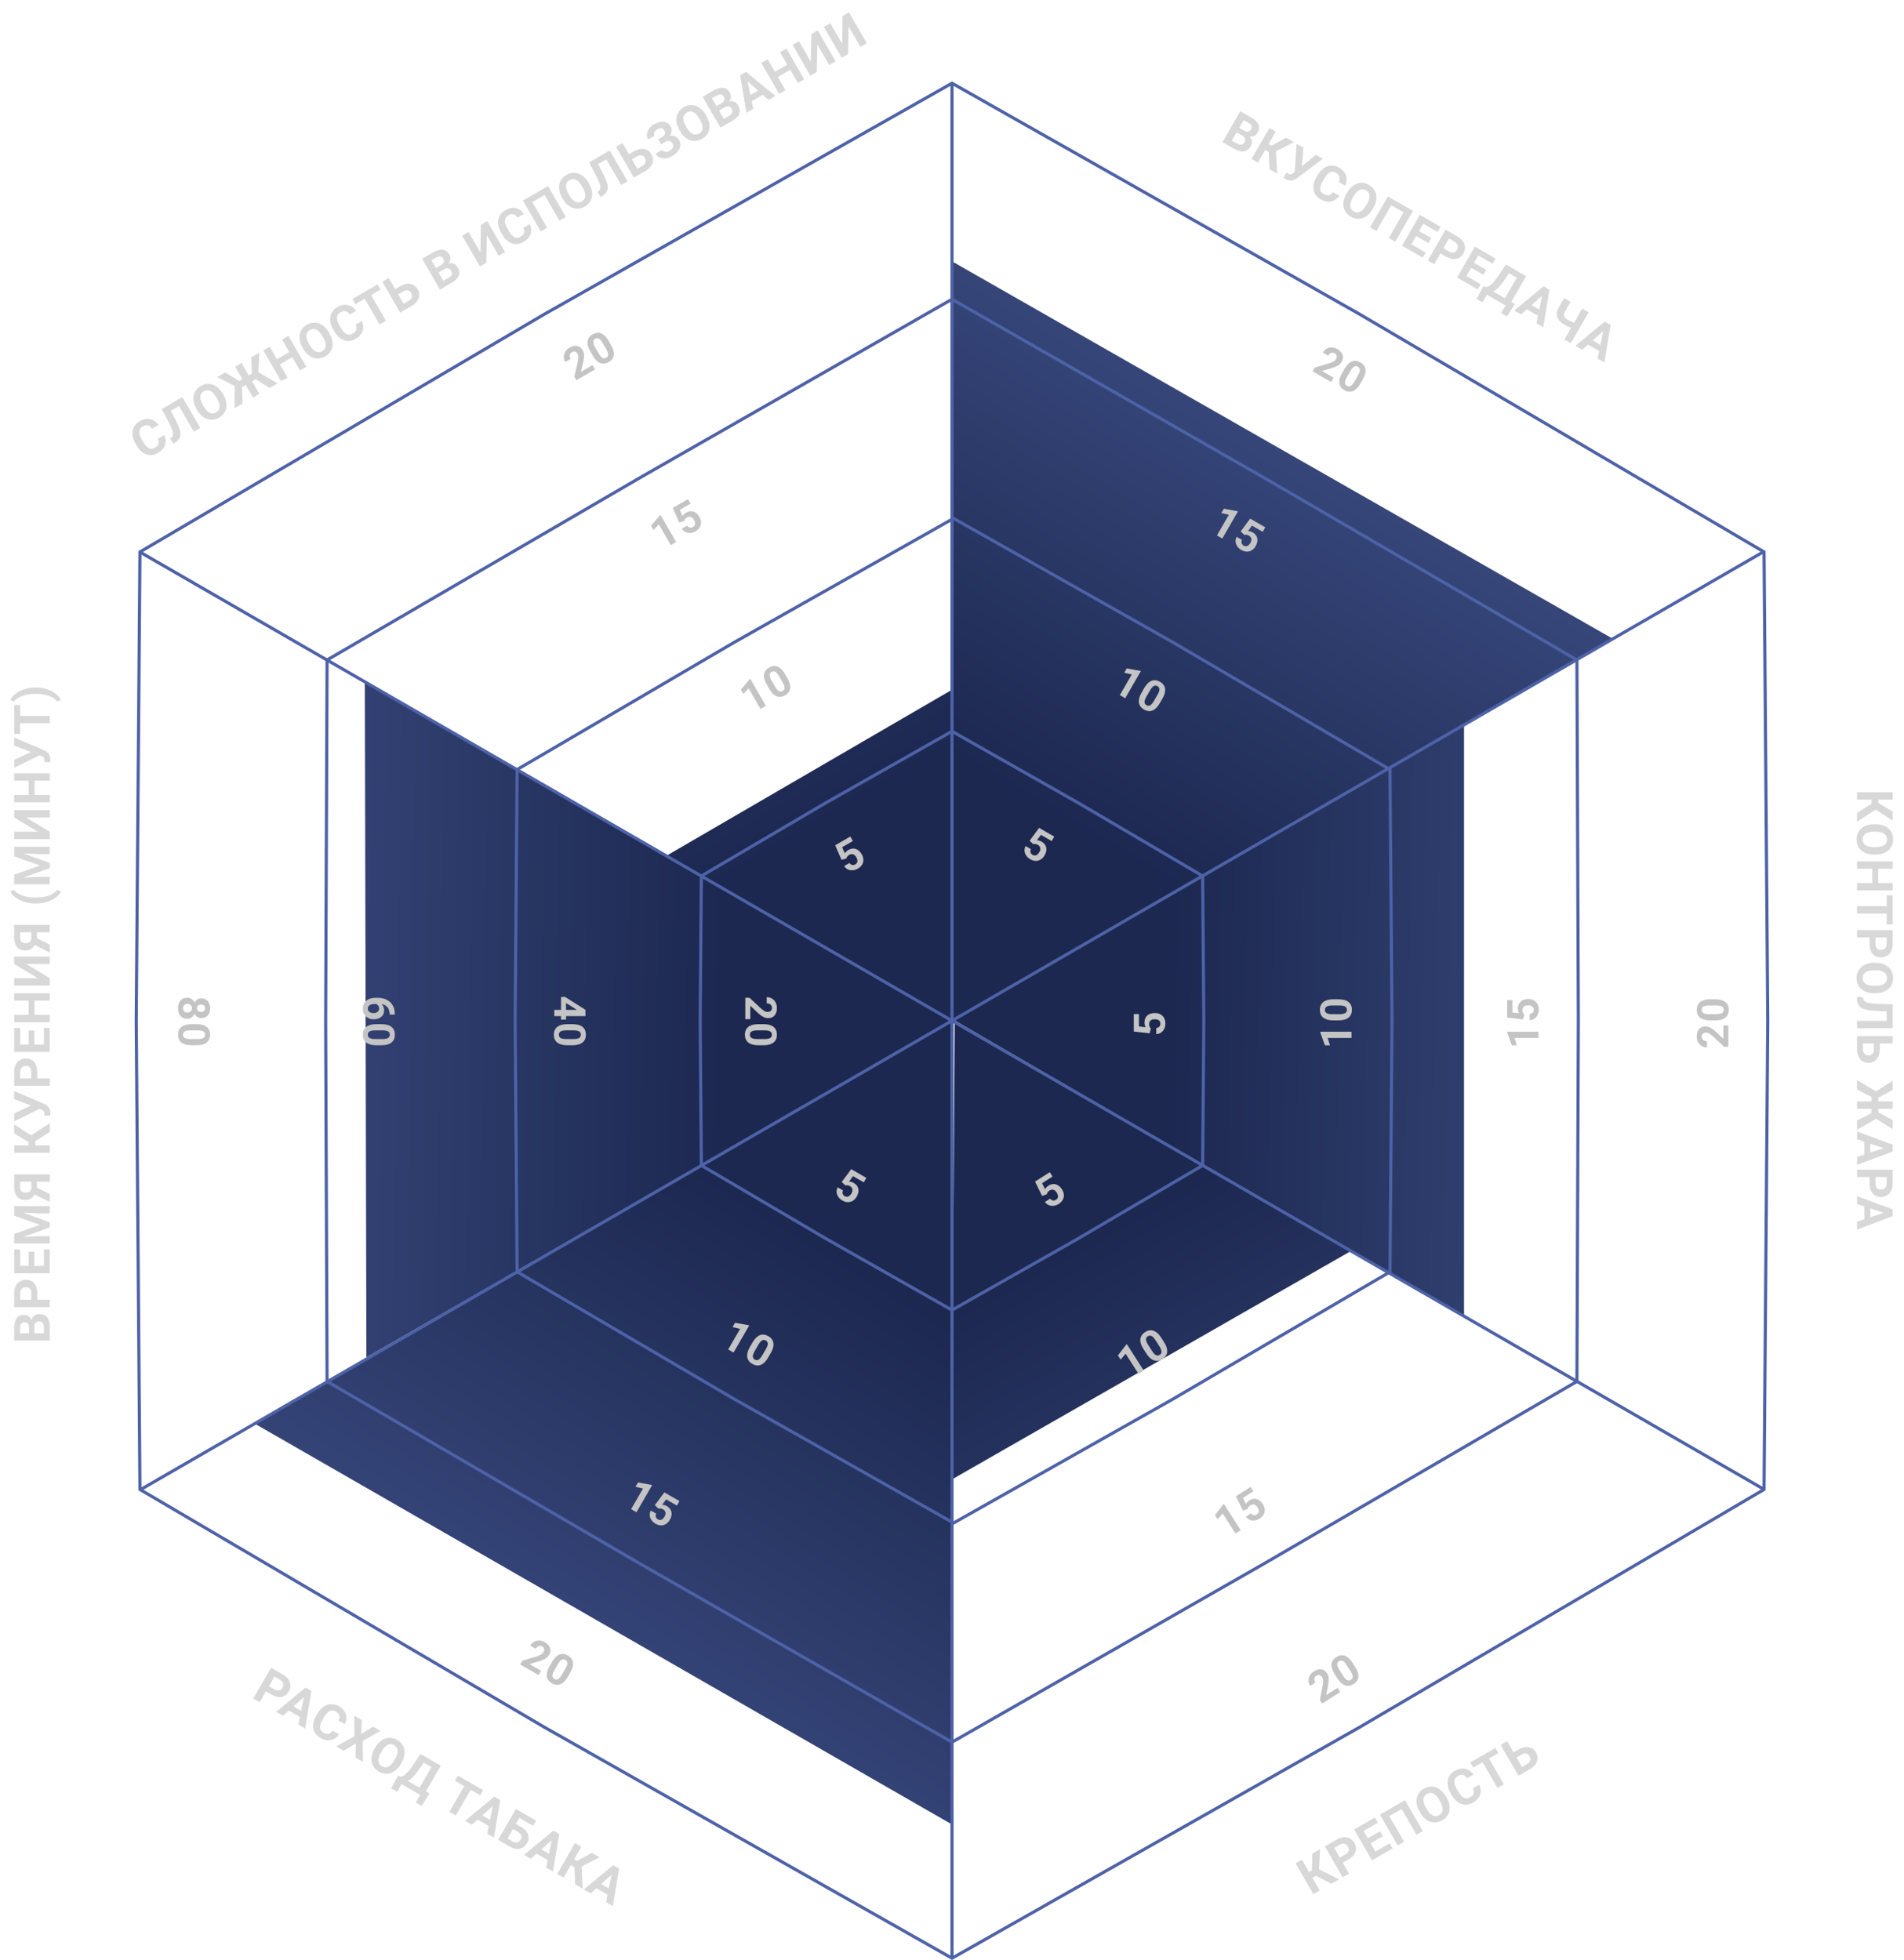 <?xml version="1.0" encoding="UTF-8"?> <svg xmlns="http://www.w3.org/2000/svg" width="608" height="626" viewBox="0 0 608 626" fill="none"> <path d="M304.06 326.345L304.06 83.5L515 204L304.06 326.345Z" fill="url(#paint0_linear)"></path> <path d="M304.498 326L212.5 273.5L304.499 220L304.498 326Z" fill="url(#paint1_linear)"></path> <path d="M304.001 326L117 433.5L116.5 217.5L304.001 326Z" fill="url(#paint2_linear)"></path> <path d="M304.198 325.613L304.499 583L81 454.5L304.198 325.613Z" fill="url(#paint3_linear)"></path> <path d="M304.258 325.57L467.501 231.5L467.501 420.5L304.258 325.57Z" fill="url(#paint4_linear)"></path> <path d="M304.837 326.464L431.5 399.5L304 472.5L304.837 326.464Z" fill="url(#paint5_linear)"></path> <path d="M203.998 152.787L304 95.576L404.002 152.787L404.006 152.789L503.553 210.788L504.008 325.998V326.002L503.553 441.212L404.006 499.211L404.002 499.213L304 556.424L203.998 499.213L203.994 499.211L104.447 441.212L103.992 326.002V325.998L104.447 210.788L203.994 152.789L203.998 152.787Z" stroke="#4D62A7"></path> <path d="M234.5 205.127L304.5 165.574L374.5 205.127L374.507 205.131L443.865 245.788L444.505 325.996V326.004L443.865 406.212L374.507 446.869L374.5 446.873L304.5 486.426L234.5 446.873L234.493 446.869L165.135 406.212L164.495 326.004V325.996L165.135 245.788L234.493 205.131L234.5 205.127Z" stroke="#4D62A7"></path> <path d="M263.798 256.361L304 233.575L344.202 256.361L344.208 256.365L384.043 279.787L384.41 325.996V326.004L384.043 372.213L344.208 395.635L344.202 395.639L304 418.425L263.798 395.639L263.792 395.635L223.957 372.213L223.59 326.004V325.996L223.957 279.787L263.795 256.363L263.798 256.361Z" stroke="#4D62A7"></path> <path fill-rule="evenodd" clip-rule="evenodd" d="M303.5 27.433L174.007 100.829L173.993 100.837L45.654 176.3L303.5 325.141V27.433ZM302.994 326.003L45.183 177.183L44 325.992V326.008L45.184 475.008L302.994 326.003ZM304.5 326.873L562.334 475.706L434.007 551.163L433.993 551.171L304.5 624.567V326.873ZM562.817 474.831L304.993 326.003L562.815 176.99L564 325.992V326.008L562.817 474.831ZM173.993 551.163L45.819 475.797L303.5 326.866V624.567L174.007 551.171L173.993 551.163ZM434.007 100.837L562.18 176.203L304.5 325.133V27.433L433.993 100.829L434.007 100.837ZM304 26L434.5 99.967L563.808 176L565 326L563.808 476L434.5 552.033L304 626L173.5 552.033L44.192 476L43 326L44.192 176L173.5 99.967L304 26Z" fill="#4D62A7"></path> <path d="M64.308 325.164C63.825 325.164 63.396 325.043 63.023 324.802C62.649 324.56 62.35 324.228 62.127 323.804C61.895 324.287 61.573 324.67 61.163 324.952C60.758 325.235 60.279 325.376 59.727 325.376C58.843 325.376 58.144 325.075 57.629 324.474C57.118 323.872 56.863 323.054 56.863 322.02C56.863 320.985 57.121 320.165 57.636 319.559C58.151 318.952 58.848 318.649 59.727 318.649C60.279 318.649 60.76 318.791 61.17 319.073C61.58 319.356 61.899 319.736 62.127 320.215C62.35 319.791 62.649 319.458 63.023 319.217C63.396 318.98 63.825 318.861 64.308 318.861C65.155 318.861 65.83 319.144 66.331 319.709C66.837 320.274 67.09 321.042 67.09 322.013C67.09 322.979 66.839 323.744 66.338 324.31C65.841 324.879 65.164 325.164 64.308 325.164ZM59.871 323.394C60.304 323.394 60.65 323.268 60.91 323.018C61.17 322.767 61.3 322.43 61.3 322.006C61.3 321.587 61.17 321.252 60.91 321.001C60.655 320.75 60.309 320.625 59.871 320.625C59.447 320.625 59.105 320.748 58.846 320.994C58.586 321.24 58.456 321.582 58.456 322.02C58.456 322.448 58.581 322.783 58.832 323.024C59.083 323.271 59.429 323.394 59.871 323.394ZM64.212 323.188C64.599 323.188 64.909 323.086 65.142 322.881C65.379 322.676 65.497 322.386 65.497 322.013C65.497 321.644 65.383 321.356 65.155 321.151C64.927 320.946 64.613 320.844 64.212 320.844C63.815 320.844 63.496 320.946 63.255 321.151C63.013 321.356 62.893 321.646 62.893 322.02C62.893 322.393 63.013 322.68 63.255 322.881C63.496 323.086 63.815 323.188 64.212 323.188ZM61.115 333.835C59.739 333.835 58.686 333.55 57.957 332.981C57.228 332.411 56.863 331.577 56.863 330.479C56.863 329.394 57.221 328.565 57.937 327.99C58.652 327.416 59.677 327.122 61.013 327.108L62.845 327.108C64.235 327.108 65.29 327.396 66.01 327.97C66.73 328.549 67.09 329.38 67.09 330.465C67.09 331.55 66.732 332.379 66.017 332.953C65.306 333.527 64.283 333.821 62.947 333.835L61.115 333.835ZM63.125 331.859C63.95 331.859 64.549 331.746 64.923 331.518C65.301 331.294 65.49 330.943 65.49 330.465C65.49 330 65.31 329.656 64.95 329.433C64.595 329.214 64.037 329.098 63.275 329.084L60.855 329.084C60.044 329.084 59.44 329.193 59.044 329.412C58.652 329.635 58.456 329.991 58.456 330.479C58.456 330.962 58.645 331.31 59.023 331.524C59.402 331.739 59.98 331.85 60.76 331.859L63.125 331.859Z" fill="#C4C4C4"></path> <path d="M238 325.499L238 318.677L239.354 318.677L242.785 321.896C243.268 322.339 243.69 322.664 244.05 322.874C244.41 323.088 244.752 323.195 245.075 323.195C245.517 323.195 245.864 323.084 246.114 322.86C246.369 322.637 246.497 322.318 246.497 321.903C246.497 321.457 246.342 321.104 246.032 320.844C245.727 320.589 245.324 320.461 244.822 320.461L244.822 318.479C245.428 318.479 245.982 318.622 246.483 318.909C246.985 319.201 247.377 319.611 247.659 320.14C247.946 320.668 248.09 321.268 248.09 321.937C248.09 322.963 247.844 323.758 247.352 324.323C246.859 324.893 246.164 325.178 245.267 325.178C244.774 325.178 244.273 325.05 243.763 324.795C243.252 324.54 242.658 324.102 241.979 323.482L239.593 321.22L239.593 325.499L238 325.499ZM242.115 333.835C240.739 333.835 239.686 333.55 238.957 332.981C238.228 332.411 237.863 331.577 237.863 330.479C237.863 329.394 238.221 328.565 238.937 327.99C239.652 327.416 240.677 327.122 242.013 327.108L243.845 327.108C245.235 327.108 246.29 327.396 247.01 327.97C247.73 328.549 248.09 329.38 248.09 330.465C248.09 331.55 247.732 332.379 247.017 332.953C246.306 333.527 245.283 333.821 243.947 333.835L242.115 333.835ZM244.125 331.859C244.95 331.859 245.549 331.746 245.923 331.518C246.301 331.294 246.49 330.943 246.49 330.465C246.49 330 246.31 329.656 245.95 329.433C245.595 329.214 245.036 329.098 244.275 329.084L241.855 329.084C241.044 329.084 240.44 329.193 240.044 329.412C239.652 329.635 239.456 329.991 239.456 330.479C239.456 330.962 239.645 331.31 240.023 331.524C240.402 331.739 240.98 331.85 241.76 331.859L244.125 331.859Z" fill="#C4C4C4"></path> <path d="M180.746 324.521L180.746 325.649L179.153 325.649L179.153 324.521L177 324.521L177 322.546L179.153 322.546L179.153 318.465L180.397 318.376L186.953 322.525L186.953 324.521L180.746 324.521ZM180.746 320.345L180.746 322.546L184.26 322.546L184.034 322.416L180.746 320.345ZM181.115 333.835C179.739 333.835 178.686 333.55 177.957 332.981C177.228 332.411 176.863 331.577 176.863 330.479C176.863 329.394 177.221 328.565 177.937 327.99C178.652 327.416 179.677 327.122 181.013 327.108L182.845 327.108C184.235 327.108 185.29 327.396 186.01 327.97C186.73 328.549 187.09 329.38 187.09 330.465C187.09 331.55 186.732 332.379 186.017 332.953C185.306 333.527 184.283 333.821 182.947 333.835L181.115 333.835ZM183.125 331.859C183.95 331.859 184.549 331.746 184.923 331.518C185.301 331.294 185.49 330.943 185.49 330.465C185.49 330 185.31 329.656 184.95 329.433C184.595 329.214 184.036 329.098 183.275 329.084L180.855 329.084C180.044 329.084 179.44 329.193 179.044 329.412C178.652 329.635 178.456 329.991 178.456 330.479C178.456 330.962 178.645 331.31 179.023 331.524C179.402 331.739 179.98 331.85 180.76 331.859L183.125 331.859Z" fill="#C4C4C4"></path> <path d="M126.056 324.036L124.429 324.036L124.429 323.845C124.415 322.951 124.183 322.231 123.731 321.685C123.28 321.142 122.654 320.816 121.852 320.707C122.389 321.236 122.658 321.903 122.658 322.71C122.658 323.576 122.348 324.264 121.729 324.774C121.109 325.285 120.293 325.54 119.281 325.54C118.634 325.54 118.049 325.399 117.524 325.116C117 324.838 116.592 324.442 116.301 323.927C116.009 323.416 115.863 322.838 115.863 322.19C115.863 321.142 116.228 320.295 116.957 319.647C117.686 319.005 118.659 318.684 119.876 318.684L120.587 318.684C121.667 318.684 122.619 318.886 123.444 319.292C124.274 319.702 124.914 320.288 125.365 321.049C125.821 321.814 126.051 322.701 126.056 323.708L126.056 324.036ZM121.072 322.108C121.072 321.789 120.988 321.5 120.819 321.24C120.655 320.98 120.437 320.789 120.163 320.666L119.562 320.666C118.901 320.666 118.383 320.796 118.01 321.056C117.641 321.315 117.456 321.68 117.456 322.149C117.456 322.573 117.622 322.915 117.955 323.175C118.292 323.439 118.728 323.571 119.261 323.571C119.803 323.571 120.241 323.439 120.573 323.175C120.906 322.91 121.072 322.555 121.072 322.108ZM120.115 333.835C118.739 333.835 117.686 333.55 116.957 332.981C116.228 332.411 115.863 331.577 115.863 330.479C115.863 329.394 116.221 328.565 116.937 327.99C117.652 327.416 118.677 327.122 120.013 327.108L121.845 327.108C123.235 327.108 124.29 327.396 125.01 327.97C125.73 328.549 126.09 329.38 126.09 330.465C126.09 331.55 125.732 332.379 125.017 332.953C124.306 333.527 123.283 333.821 121.947 333.835L120.115 333.835ZM122.125 331.859C122.95 331.859 123.549 331.746 123.923 331.518C124.301 331.294 124.49 330.943 124.49 330.465C124.49 330 124.31 329.656 123.95 329.433C123.595 329.214 123.036 329.098 122.275 329.084L119.855 329.084C119.044 329.084 118.44 329.193 118.044 329.412C117.652 329.635 117.456 329.991 117.456 330.479C117.456 330.962 117.645 331.31 118.023 331.524C118.402 331.739 118.98 331.85 119.76 331.859L122.125 331.859Z" fill="#C4C4C4"></path> <path d="M268.788 377.505L271.815 373.411L276.645 376.2L275.822 377.627L272.394 375.648L271.111 377.378C271.643 377.396 272.138 377.536 272.595 377.801C273.416 378.275 273.913 378.901 274.084 379.679C274.256 380.457 274.078 381.304 273.549 382.219C273.228 382.776 272.821 383.207 272.329 383.512C271.843 383.816 271.311 383.963 270.731 383.955C270.154 383.943 269.568 383.765 268.972 383.421C268.451 383.12 268.028 382.736 267.703 382.27C267.38 381.799 267.198 381.297 267.159 380.764C267.123 380.233 267.239 379.718 267.506 379.22L269.199 380.197C269.027 380.577 268.99 380.929 269.087 381.253C269.19 381.576 269.415 381.837 269.762 382.038C270.149 382.261 270.527 382.295 270.896 382.14C271.266 381.98 271.599 381.646 271.893 381.137C272.175 380.647 272.272 380.203 272.181 379.803C272.091 379.404 271.825 379.077 271.383 378.821C270.976 378.587 270.585 378.503 270.209 378.57L269.955 378.628L268.788 377.505Z" fill="#C4C4C4"></path> <path d="M234.242 431.996L232.531 431.008L236.339 424.413L233.931 423.868L234.734 422.476L239.042 423.259L239.225 423.365L234.242 431.996ZM245.271 433.612C244.583 434.804 243.81 435.573 242.952 435.92C242.094 436.266 241.19 436.165 240.238 435.616C239.299 435.074 238.76 434.349 238.62 433.442C238.481 432.536 238.739 431.501 239.395 430.337L240.311 428.751C241.006 427.547 241.782 426.777 242.639 426.441C243.5 426.106 244.401 426.21 245.34 426.753C246.279 427.295 246.819 428.02 246.958 428.926C247.1 429.829 246.843 430.862 246.187 432.025L245.271 433.612ZM244.565 430.884C244.978 430.169 245.179 429.593 245.168 429.156C245.164 428.717 244.954 428.377 244.54 428.138C244.137 427.906 243.75 427.889 243.376 428.09C243.009 428.288 242.629 428.713 242.237 429.366L241.027 431.461C240.621 432.164 240.414 432.742 240.405 433.194C240.403 433.645 240.613 433.993 241.035 434.237C241.453 434.478 241.85 434.489 242.224 434.268C242.599 434.048 242.985 433.602 243.383 432.932L244.565 430.884Z" fill="#C4C4C4"></path> <path d="M203.242 482.996L201.531 482.008L205.339 475.413L202.931 474.868L203.734 473.476L208.042 474.259L208.225 474.365L203.242 482.996ZM209.114 480.734L212.14 476.641L216.971 479.43L216.147 480.856L212.72 478.877L211.437 480.607C211.968 480.625 212.463 480.766 212.921 481.03C213.742 481.504 214.238 482.13 214.41 482.908C214.582 483.686 214.404 484.533 213.875 485.449C213.554 486.005 213.147 486.436 212.655 486.741C212.169 487.045 211.637 487.193 211.057 487.185C210.48 487.172 209.894 486.994 209.298 486.65C208.777 486.349 208.354 485.966 208.028 485.499C207.705 485.028 207.524 484.527 207.485 483.993C207.449 483.462 207.565 482.948 207.832 482.449L209.525 483.427C209.353 483.806 209.315 484.158 209.412 484.483C209.516 484.805 209.741 485.067 210.088 485.267C210.475 485.491 210.853 485.525 211.221 485.369C211.592 485.21 211.925 484.875 212.219 484.366C212.501 483.877 212.597 483.432 212.507 483.033C212.417 482.633 212.15 482.306 211.708 482.051C211.302 481.816 210.911 481.732 210.535 481.8L210.28 481.858L209.114 480.734Z" fill="#C4C4C4"></path> <path d="M171.994 535.008L166.086 531.597L166.763 530.425L171.267 529.063C171.891 528.865 172.384 528.663 172.746 528.456C173.111 528.251 173.375 528.009 173.537 527.729C173.758 527.346 173.834 526.99 173.766 526.661C173.701 526.329 173.488 526.059 173.129 525.851C172.742 525.628 172.359 525.586 171.979 525.724C171.605 525.861 171.293 526.146 171.042 526.581L169.326 525.589C169.629 525.064 170.03 524.657 170.529 524.366C171.032 524.078 171.583 523.943 172.183 523.963C172.784 523.979 173.375 524.154 173.955 524.489C174.843 525.002 175.409 525.612 175.652 526.321C175.899 527.032 175.798 527.777 175.349 528.554C175.103 528.98 174.742 529.351 174.266 529.665C173.79 529.98 173.113 530.276 172.237 530.554L169.085 531.489L172.791 533.628L171.994 535.008ZM181.271 535.612C180.583 536.804 179.81 537.573 178.952 537.92C178.094 538.266 177.19 538.165 176.238 537.616C175.299 537.074 174.76 536.349 174.62 535.442C174.481 534.536 174.739 533.501 175.395 532.337L176.311 530.751C177.006 529.547 177.782 528.777 178.639 528.441C179.5 528.106 180.401 528.21 181.34 528.753C182.279 529.295 182.819 530.02 182.958 530.926C183.1 531.829 182.843 532.862 182.187 534.025L181.271 535.612ZM180.565 532.884C180.978 532.169 181.179 531.593 181.168 531.156C181.164 530.717 180.954 530.377 180.54 530.138C180.137 529.906 179.75 529.889 179.376 530.09C179.009 530.288 178.629 530.713 178.237 531.366L177.027 533.461C176.621 534.164 176.414 534.742 176.405 535.194C176.403 535.645 176.613 535.993 177.035 536.237C177.453 536.478 177.85 536.489 178.224 536.268C178.599 536.048 178.985 535.602 179.383 534.932L180.565 532.884Z" fill="#C4C4C4"></path> <path d="M367.105 330.029L362.047 329.455L362.047 323.877L363.694 323.877L363.694 327.835L365.834 328.081C365.583 327.612 365.458 327.113 365.458 326.584C365.458 325.636 365.752 324.893 366.34 324.355C366.928 323.818 367.75 323.549 368.808 323.549C369.45 323.549 370.027 323.686 370.537 323.959C371.043 324.228 371.437 324.615 371.72 325.121C371.998 325.627 372.137 326.224 372.137 326.912C372.137 327.514 372.016 328.072 371.774 328.587C371.528 329.102 371.184 329.51 370.742 329.811C370.3 330.107 369.797 330.264 369.231 330.282L369.231 328.327C369.646 328.286 369.97 328.143 370.202 327.896C370.43 327.646 370.544 327.32 370.544 326.919C370.544 326.472 370.384 326.128 370.065 325.887C369.742 325.645 369.286 325.524 368.698 325.524C368.133 325.524 367.7 325.663 367.399 325.941C367.099 326.219 366.948 326.614 366.948 327.124C366.948 327.593 367.071 327.974 367.317 328.266L367.495 328.457L367.105 330.029Z" fill="#C4C4C4"></path> <path d="M431.569 329.524L431.569 331.5L423.954 331.5L424.686 333.858L423.079 333.858L421.603 329.736L421.603 329.524L431.569 329.524ZM427.454 319.165C428.83 319.165 429.883 319.45 430.612 320.019C431.341 320.589 431.706 321.423 431.706 322.521C431.706 323.606 431.348 324.435 430.633 325.01C429.917 325.584 428.892 325.878 427.557 325.892L425.725 325.892C424.335 325.892 423.28 325.604 422.56 325.03C421.84 324.451 421.479 323.62 421.479 322.535C421.479 321.45 421.837 320.621 422.553 320.047C423.264 319.473 424.287 319.179 425.622 319.165L427.454 319.165ZM425.444 321.141C424.619 321.141 424.02 321.254 423.646 321.482C423.268 321.706 423.079 322.057 423.079 322.535C423.079 323 423.259 323.344 423.619 323.567C423.975 323.786 424.533 323.902 425.294 323.916L427.714 323.916C428.525 323.916 429.129 323.807 429.525 323.588C429.917 323.365 430.113 323.009 430.113 322.521C430.113 322.038 429.924 321.69 429.546 321.476C429.168 321.261 428.589 321.15 427.81 321.141L425.444 321.141Z" fill="#C4C4C4"></path> <path d="M491.236 329.524L491.236 331.5L483.621 331.5L484.353 333.858L482.746 333.858L481.27 329.736L481.27 329.524L491.236 329.524ZM486.342 325.57L481.283 324.996L481.283 319.418L482.931 319.418L482.931 323.376L485.07 323.622C484.82 323.153 484.694 322.654 484.694 322.125C484.694 321.177 484.988 320.434 485.576 319.896C486.164 319.359 486.987 319.09 488.044 319.09C488.687 319.09 489.263 319.226 489.773 319.5C490.279 319.769 490.674 320.156 490.956 320.662C491.234 321.168 491.373 321.765 491.373 322.453C491.373 323.055 491.252 323.613 491.011 324.128C490.765 324.643 490.421 325.051 489.979 325.351C489.536 325.648 489.033 325.805 488.468 325.823L488.468 323.868C488.882 323.827 489.206 323.684 489.438 323.437C489.666 323.187 489.78 322.861 489.78 322.46C489.78 322.013 489.621 321.669 489.302 321.428C488.978 321.186 488.522 321.065 487.935 321.065C487.369 321.065 486.937 321.204 486.636 321.482C486.335 321.76 486.185 322.155 486.185 322.665C486.185 323.134 486.308 323.515 486.554 323.807L486.731 323.998L486.342 325.57Z" fill="#C4C4C4"></path> <path d="M551.904 327.501L551.904 334.323L550.551 334.323L547.119 331.104C546.636 330.661 546.215 330.336 545.854 330.126C545.494 329.912 545.153 329.805 544.829 329.805C544.387 329.805 544.041 329.916 543.79 330.14C543.535 330.363 543.407 330.682 543.407 331.097C543.407 331.543 543.562 331.896 543.872 332.156C544.177 332.411 544.581 332.539 545.082 332.539L545.082 334.521C544.476 334.521 543.922 334.378 543.421 334.091C542.92 333.799 542.528 333.389 542.245 332.86C541.958 332.332 541.814 331.732 541.814 331.062C541.814 330.037 542.061 329.242 542.553 328.677C543.045 328.107 543.74 327.822 544.638 327.822C545.13 327.822 545.631 327.95 546.142 328.205C546.652 328.46 547.247 328.898 547.926 329.518L550.312 331.78L550.312 327.501L551.904 327.501ZM547.789 319.165C549.165 319.165 550.218 319.45 550.947 320.019C551.676 320.589 552.041 321.423 552.041 322.521C552.041 323.606 551.683 324.435 550.968 325.01C550.252 325.584 549.227 325.878 547.892 325.892L546.06 325.892C544.67 325.892 543.615 325.604 542.895 325.03C542.174 324.451 541.814 323.62 541.814 322.535C541.814 321.45 542.172 320.621 542.888 320.047C543.599 319.473 544.622 319.179 545.957 319.165L547.789 319.165ZM545.779 321.141C544.954 321.141 544.355 321.254 543.981 321.482C543.603 321.706 543.414 322.057 543.414 322.535C543.414 323 543.594 323.344 543.954 323.567C544.31 323.786 544.868 323.902 545.629 323.916L548.049 323.916C548.86 323.916 549.464 323.807 549.86 323.588C550.252 323.365 550.448 323.009 550.448 322.521C550.448 322.038 550.259 321.69 549.881 321.476C549.503 321.261 548.924 321.15 548.145 321.141L545.779 321.141Z" fill="#C4C4C4"></path> <path d="M268.726 274.637L266.694 269.969L271.525 267.18L272.349 268.607L268.921 270.586L269.778 272.562C270.059 272.11 270.429 271.752 270.886 271.488C271.707 271.014 272.498 270.897 273.257 271.137C274.017 271.377 274.661 271.955 275.19 272.871C275.511 273.428 275.681 273.995 275.699 274.574C275.719 275.146 275.581 275.682 275.284 276.179C274.985 276.673 274.538 277.092 273.942 277.436C273.421 277.737 272.877 277.911 272.31 277.959C271.741 278.004 271.216 277.91 270.734 277.677C270.257 277.443 269.869 277.085 269.57 276.605L271.263 275.627C271.506 275.966 271.792 276.174 272.122 276.253C272.453 276.325 272.792 276.26 273.139 276.06C273.526 275.837 273.744 275.526 273.794 275.129C273.841 274.728 273.718 274.273 273.424 273.764C273.142 273.275 272.805 272.969 272.414 272.848C272.022 272.726 271.606 272.793 271.164 273.048C270.757 273.283 270.489 273.58 270.36 273.939L270.283 274.189L268.726 274.637Z" fill="#C4C4C4"></path> <path d="M244.577 225.447L242.866 226.434L239.058 219.839L237.382 221.652L236.579 220.261L239.41 216.921L239.594 216.815L244.577 225.447ZM251.491 216.703C252.179 217.895 252.459 218.949 252.33 219.865C252.201 220.782 251.661 221.514 250.71 222.063C249.771 222.606 248.874 222.711 248.019 222.378C247.164 222.046 246.396 221.305 245.717 220.155L244.801 218.568C244.106 217.365 243.827 216.307 243.964 215.397C244.105 214.484 244.646 213.756 245.585 213.214C246.524 212.672 247.421 212.567 248.277 212.899C249.129 213.228 249.895 213.967 250.575 215.116L251.491 216.703ZM248.775 215.95C248.363 215.236 247.964 214.774 247.58 214.564C247.198 214.348 246.799 214.36 246.385 214.599C245.982 214.832 245.774 215.159 245.761 215.583C245.749 216 245.928 216.542 246.296 217.208L247.506 219.303C247.912 220.006 248.309 220.474 248.696 220.708C249.086 220.936 249.491 220.928 249.914 220.684C250.332 220.443 250.539 220.104 250.536 219.67C250.532 219.235 250.339 218.678 249.958 217.999L248.775 215.95Z" fill="#C4C4C4"></path> <path d="M215.91 173.1L214.199 174.088L210.391 167.493L208.715 169.305L207.912 167.914L210.743 164.574L210.927 164.468L215.91 173.1ZM216.887 166.884L214.855 162.216L219.686 159.427L220.51 160.854L217.082 162.833L217.939 164.809C218.22 164.357 218.589 163.999 219.047 163.735C219.868 163.261 220.658 163.144 221.418 163.384C222.178 163.624 222.822 164.202 223.35 165.118C223.672 165.674 223.842 166.242 223.86 166.821C223.88 167.393 223.742 167.928 223.445 168.426C223.146 168.92 222.698 169.339 222.102 169.683C221.581 169.983 221.037 170.158 220.471 170.206C219.902 170.251 219.376 170.157 218.895 169.924C218.417 169.689 218.029 169.332 217.731 168.852L219.424 167.874C219.667 168.213 219.953 168.421 220.283 168.499C220.614 168.571 220.953 168.507 221.3 168.307C221.687 168.083 221.905 167.773 221.955 167.376C222.002 166.975 221.879 166.52 221.585 166.011C221.302 165.522 220.965 165.216 220.574 165.095C220.183 164.973 219.767 165.04 219.325 165.295C218.918 165.53 218.65 165.827 218.52 166.186L218.444 166.435L216.887 166.884Z" fill="#C4C4C4"></path> <path d="M189.994 118.009L184.086 121.42L183.409 120.248L184.482 115.666C184.623 115.027 184.695 114.499 184.696 114.082C184.702 113.663 184.623 113.314 184.462 113.033C184.241 112.651 183.971 112.406 183.652 112.301C183.331 112.192 182.991 112.241 182.632 112.448C182.245 112.671 182.017 112.982 181.947 113.38C181.878 113.772 181.969 114.185 182.22 114.62L180.503 115.611C180.2 115.086 180.048 114.535 180.046 113.957C180.048 113.377 180.207 112.832 180.523 112.323C180.838 111.81 181.285 111.386 181.865 111.052C182.753 110.539 183.565 110.354 184.3 110.498C185.04 110.639 185.634 111.099 186.083 111.876C186.329 112.303 186.469 112.801 186.503 113.37C186.537 113.94 186.456 114.674 186.259 115.572L185.492 118.769L189.198 116.629L189.994 118.009ZM195.156 110.277C195.844 111.469 196.124 112.523 195.995 113.439C195.866 114.356 195.326 115.088 194.375 115.637C193.436 116.18 192.539 116.285 191.684 115.952C190.829 115.62 190.061 114.879 189.382 113.729L188.466 112.142C187.771 110.939 187.492 109.881 187.629 108.971C187.77 108.058 188.311 107.33 189.25 106.788C190.189 106.245 191.087 106.141 191.942 106.473C192.794 106.802 193.56 107.541 194.24 108.69L195.156 110.277ZM192.44 109.524C192.028 108.81 191.629 108.348 191.245 108.138C190.863 107.922 190.464 107.934 190.05 108.173C189.647 108.406 189.439 108.733 189.426 109.157C189.414 109.574 189.593 110.116 189.961 110.782L191.171 112.877C191.577 113.58 191.974 114.048 192.361 114.282C192.751 114.51 193.156 114.502 193.579 114.258C193.997 114.017 194.204 113.678 194.201 113.244C194.197 112.809 194.005 112.252 193.623 111.573L192.44 109.524Z" fill="#C4C4C4"></path> <path d="M328.788 268.505L331.815 264.411L336.645 267.201L335.822 268.627L332.394 266.648L331.111 268.378C331.643 268.396 332.138 268.537 332.595 268.801C333.416 269.275 333.913 269.901 334.084 270.679C334.256 271.457 334.078 272.304 333.549 273.22C333.228 273.776 332.821 274.207 332.329 274.512C331.843 274.816 331.311 274.964 330.731 274.955C330.154 274.943 329.568 274.765 328.972 274.421C328.451 274.12 328.028 273.737 327.703 273.27C327.38 272.799 327.198 272.297 327.159 271.764C327.123 271.233 327.239 270.718 327.506 270.22L329.199 271.197C329.027 271.577 328.99 271.929 329.087 272.253C329.19 272.576 329.415 272.838 329.762 273.038C330.149 273.262 330.527 273.295 330.896 273.14C331.266 272.981 331.599 272.646 331.893 272.137C332.175 271.648 332.272 271.203 332.181 270.804C332.091 270.404 331.825 270.077 331.383 269.822C330.976 269.587 330.585 269.503 330.209 269.571L329.955 269.629L328.788 268.505Z" fill="#C4C4C4"></path> <path d="M359.314 222.996L357.603 222.009L361.411 215.414L359.003 214.868L359.806 213.477L364.114 214.259L364.298 214.365L359.314 222.996ZM370.343 224.612C369.655 225.804 368.882 226.573 368.024 226.92C367.166 227.267 366.262 227.165 365.311 226.616C364.371 226.074 363.832 225.349 363.692 224.443C363.553 223.536 363.811 222.501 364.467 221.338L365.383 219.751C366.078 218.547 366.854 217.777 367.711 217.441C368.573 217.107 369.473 217.211 370.412 217.753C371.351 218.295 371.891 219.02 372.03 219.927C372.172 220.829 371.915 221.862 371.259 223.026L370.343 224.612ZM369.637 221.884C370.05 221.17 370.251 220.594 370.24 220.156C370.236 219.717 370.027 219.378 369.612 219.138C369.21 218.906 368.822 218.89 368.448 219.09C368.081 219.288 367.701 219.714 367.309 220.366L366.099 222.462C365.693 223.164 365.486 223.742 365.477 224.195C365.475 224.646 365.685 224.993 366.107 225.237C366.525 225.478 366.922 225.489 367.297 225.268C367.671 225.048 368.057 224.603 368.455 223.932L369.637 221.884Z" fill="#C4C4C4"></path> <path d="M390.313 171.997L388.602 171.009L392.41 164.414L390.002 163.868L390.805 162.477L395.113 163.259L395.297 163.365L390.313 171.997ZM396.185 169.735L399.212 165.641L404.042 168.43L403.219 169.857L399.791 167.878L398.508 169.608C399.04 169.626 399.535 169.767 399.992 170.031C400.813 170.505 401.31 171.131 401.481 171.909C401.653 172.687 401.475 173.534 400.946 174.449C400.625 175.006 400.218 175.437 399.726 175.742C399.24 176.046 398.708 176.193 398.128 176.185C397.551 176.173 396.965 175.995 396.369 175.651C395.848 175.35 395.425 174.966 395.1 174.5C394.777 174.029 394.596 173.527 394.556 172.994C394.521 172.463 394.636 171.948 394.903 171.45L396.596 172.427C396.424 172.807 396.387 173.159 396.484 173.483C396.587 173.806 396.812 174.067 397.159 174.268C397.546 174.491 397.924 174.525 398.293 174.37C398.664 174.21 398.996 173.876 399.29 173.367C399.572 172.877 399.669 172.433 399.578 172.033C399.488 171.634 399.222 171.307 398.78 171.051C398.373 170.817 397.982 170.733 397.606 170.8L397.352 170.859L396.185 169.735Z" fill="#C4C4C4"></path> <path d="M425.067 122.008L419.158 118.597L419.835 117.425L424.339 116.063C424.964 115.865 425.457 115.663 425.818 115.456C426.184 115.251 426.447 115.009 426.609 114.729C426.83 114.346 426.907 113.99 426.839 113.661C426.773 113.329 426.56 113.059 426.201 112.851C425.814 112.628 425.431 112.586 425.051 112.724C424.677 112.861 424.365 113.146 424.115 113.581L422.398 112.589C422.701 112.064 423.102 111.657 423.601 111.366C424.105 111.078 424.656 110.943 425.255 110.963C425.856 110.979 426.447 111.154 427.027 111.489C427.915 112.002 428.481 112.612 428.724 113.321C428.971 114.032 428.871 114.777 428.422 115.554C428.176 115.98 427.814 116.351 427.338 116.665C426.862 116.98 426.186 117.276 425.309 117.554L422.157 118.489L425.863 120.628L425.067 122.008ZM434.343 122.612C433.655 123.804 432.882 124.573 432.024 124.92C431.166 125.266 430.262 125.165 429.311 124.616C428.371 124.074 427.832 123.349 427.692 122.442C427.553 121.536 427.811 120.501 428.467 119.337L429.383 117.751C430.078 116.547 430.854 115.777 431.711 115.441C432.573 115.106 433.473 115.21 434.412 115.753C435.351 116.295 435.891 117.02 436.03 117.926C436.172 118.829 435.915 119.862 435.259 121.025L434.343 122.612ZM433.637 119.884C434.05 119.169 434.251 118.593 434.24 118.156C434.236 117.717 434.027 117.377 433.612 117.138C433.21 116.906 432.822 116.889 432.448 117.09C432.081 117.288 431.701 117.713 431.309 118.366L430.099 120.461C429.693 121.164 429.486 121.742 429.477 122.194C429.475 122.645 429.685 122.993 430.107 123.237C430.525 123.478 430.922 123.489 431.297 123.268C431.671 123.048 432.057 122.602 432.455 121.932L433.637 119.884Z" fill="#C4C4C4"></path> <path d="M332.754 381.95L330.514 377.378L335.215 374.375L336.102 375.764L332.767 377.894L333.711 379.83C333.972 379.366 334.325 378.992 334.77 378.707C335.569 378.197 336.353 378.045 337.123 378.251C337.893 378.457 338.562 379.005 339.131 379.896C339.477 380.438 339.673 380.997 339.717 381.574C339.763 382.145 339.648 382.686 339.374 383.197C339.098 383.703 338.669 384.142 338.089 384.512C337.582 384.836 337.047 385.035 336.483 385.108C335.917 385.178 335.388 385.108 334.896 384.897C334.408 384.684 334.005 384.345 333.685 383.878L335.333 382.826C335.591 383.153 335.886 383.348 336.218 383.412C336.552 383.469 336.888 383.389 337.226 383.174C337.603 382.933 337.807 382.613 337.838 382.215C337.868 381.812 337.724 381.363 337.408 380.867C337.104 380.391 336.753 380.101 336.357 379.997C335.961 379.894 335.548 379.979 335.118 380.254C334.722 380.507 334.468 380.815 334.354 381.179L334.289 381.432L332.754 381.95Z" fill="#C4C4C4"></path> <path d="M365.208 437.714L363.543 438.777L359.443 432.36L357.849 434.246L356.985 432.892L359.663 429.429L359.842 429.315L365.208 437.714ZM371.722 428.669C372.463 429.829 372.79 430.869 372.702 431.79C372.615 432.711 372.108 433.468 371.183 434.059C370.269 434.643 369.377 434.788 368.508 434.494C367.639 434.2 366.839 433.494 366.109 432.376L365.123 430.832C364.374 429.661 364.048 428.617 364.145 427.702C364.245 426.783 364.752 426.032 365.666 425.448C366.58 424.864 367.471 424.719 368.341 425.013C369.207 425.303 370.006 426.007 370.736 427.125L371.722 428.669ZM368.976 428.039C368.531 427.343 368.113 426.9 367.72 426.707C367.328 426.509 366.93 426.538 366.527 426.796C366.135 427.046 365.942 427.383 365.948 427.807C365.955 428.224 366.157 428.757 366.556 429.406L367.858 431.445C368.295 432.129 368.712 432.579 369.11 432.795C369.509 433.005 369.914 432.979 370.325 432.717C370.732 432.457 370.924 432.109 370.901 431.675C370.878 431.241 370.661 430.693 370.249 430.032L368.976 428.039Z" fill="#C4C4C4"></path> <path d="M396.195 488.722L394.53 489.785L390.43 483.368L388.837 485.254L387.972 483.9L390.651 480.436L390.829 480.322L396.195 488.722ZM396.892 482.468L394.653 477.896L399.354 474.893L400.241 476.281L396.905 478.412L397.85 480.348C398.11 479.884 398.463 479.51 398.909 479.225C399.708 478.715 400.492 478.562 401.262 478.768C402.031 478.974 402.701 479.523 403.27 480.414C403.616 480.955 403.811 481.515 403.855 482.092C403.901 482.663 403.787 483.204 403.513 483.714C403.236 484.221 402.808 484.659 402.228 485.03C401.721 485.354 401.185 485.552 400.621 485.626C400.055 485.696 399.526 485.626 399.034 485.415C398.547 485.202 398.143 484.862 397.824 484.396L399.471 483.343C399.729 483.671 400.024 483.866 400.357 483.929C400.691 483.987 401.027 483.907 401.365 483.691C401.741 483.451 401.945 483.131 401.977 482.732C402.006 482.33 401.863 481.881 401.546 481.385C401.242 480.909 400.892 480.619 400.495 480.515C400.099 480.411 399.686 480.497 399.256 480.772C398.86 481.024 398.606 481.333 398.493 481.697L398.427 481.95L396.892 482.468Z" fill="#C4C4C4"></path> <path d="M427.966 540.415L422.216 544.088L421.488 542.947L422.354 538.322C422.466 537.677 422.514 537.146 422.497 536.73C422.483 536.311 422.389 535.966 422.215 535.693C421.977 535.32 421.697 535.089 421.374 534.998C421.048 534.903 420.711 534.967 420.361 535.19C419.985 535.431 419.77 535.751 419.718 536.152C419.668 536.547 419.777 536.956 420.047 537.378L418.377 538.445C418.05 537.935 417.873 537.391 417.845 536.814C417.821 536.234 417.956 535.683 418.249 535.16C418.54 534.634 418.968 534.19 419.532 533.83C420.396 533.277 421.199 533.057 421.94 533.167C422.685 533.275 423.3 533.708 423.783 534.464C424.048 534.879 424.21 535.37 424.27 535.938C424.33 536.505 424.281 537.242 424.124 538.148L423.502 541.377L427.108 539.073L427.966 540.415ZM432.775 532.459C433.516 533.619 433.843 534.66 433.755 535.581C433.668 536.502 433.161 537.258 432.236 537.849C431.322 538.433 430.43 538.578 429.561 538.285C428.692 537.991 427.892 537.285 427.162 536.167L426.175 534.623C425.427 533.452 425.101 532.408 425.197 531.492C425.297 530.574 425.805 529.823 426.719 529.239C427.633 528.655 428.524 528.51 429.393 528.804C430.26 529.094 431.058 529.798 431.789 530.915L432.775 532.459ZM430.028 531.829C429.584 531.134 429.166 530.69 428.772 530.498C428.381 530.3 427.983 530.329 427.58 530.587C427.188 530.837 426.995 531.174 427.001 531.598C427.008 532.015 427.21 532.548 427.608 533.197L428.911 535.236C429.348 535.92 429.765 536.37 430.163 536.586C430.562 536.796 430.967 536.77 431.378 536.507C431.785 536.247 431.977 535.9 431.954 535.466C431.931 535.032 431.713 534.484 431.302 533.822L430.028 531.829Z" fill="#C4C4C4"></path> <path d="M52.418 138.968C52.953 140.073 53.042 141.134 52.686 142.151C52.334 143.167 51.58 144.007 50.425 144.674C49.163 145.403 47.923 145.554 46.707 145.125C45.493 144.689 44.458 143.729 43.601 142.245L43.254 141.643C42.707 140.696 42.392 139.765 42.309 138.851C42.226 137.936 42.383 137.109 42.78 136.369C43.178 135.621 43.788 135.011 44.609 134.537C45.745 133.881 46.837 133.656 47.883 133.864C48.929 134.072 49.824 134.695 50.568 135.733L48.538 136.905C48.121 136.298 47.678 135.941 47.207 135.833C46.738 135.719 46.192 135.842 45.57 136.201C44.893 136.592 44.526 137.128 44.469 137.811C44.414 138.486 44.676 139.336 45.256 140.361L45.685 141.105C46.3 142.169 46.91 142.855 47.514 143.162C48.122 143.466 48.774 143.418 49.468 143.017C50.095 142.655 50.48 142.243 50.623 141.782C50.767 141.313 50.689 140.766 50.388 140.14L52.418 138.968ZM58.245 126.844L63.933 136.695L61.896 137.871L57.158 129.664L54.533 131.18L56.378 134.751C56.988 135.963 57.373 136.974 57.533 137.783C57.691 138.588 57.641 139.276 57.381 139.847C57.118 140.413 56.605 140.92 55.841 141.367L55.313 141.672L54.372 140.041L54.691 139.812C55.161 139.45 55.355 138.947 55.272 138.304C55.191 137.653 54.794 136.643 54.082 135.274L51.642 130.657L58.245 126.844ZM71.36 126.138C71.92 127.107 72.239 128.057 72.318 128.985C72.397 129.914 72.231 130.762 71.82 131.528C71.413 132.292 70.797 132.913 69.971 133.389C69.155 133.861 68.313 134.085 67.446 134.062C66.579 134.04 65.76 133.767 64.989 133.244C64.215 132.716 63.553 131.98 63.001 131.036L62.72 130.548C62.16 129.579 61.842 128.626 61.764 127.69C61.689 126.747 61.856 125.896 62.266 125.136C62.677 124.37 63.293 123.749 64.114 123.275C64.935 122.801 65.778 122.579 66.643 122.609C67.51 122.632 68.331 122.913 69.105 123.452C69.882 123.984 70.549 124.733 71.106 125.698L71.36 126.138ZM69.045 126.879C68.449 125.846 67.811 125.168 67.131 124.844C66.451 124.521 65.769 124.558 65.083 124.953C64.402 125.347 64.03 125.916 63.967 126.662C63.902 127.403 64.163 128.287 64.749 129.314L65.027 129.794C65.608 130.8 66.243 131.473 66.933 131.815C67.623 132.156 68.316 132.126 69.01 131.725C69.692 131.332 70.061 130.763 70.119 130.02C70.175 129.273 69.909 128.386 69.322 127.359L69.045 126.879ZM81.67 121.105L80.499 121.781L82.816 125.793L80.786 126.965L78.47 122.953L77.272 123.644L77.444 128.895L74.913 130.356L74.934 123.298L69.375 120.419L71.898 118.962L76.383 121.668L77.391 121.086L75.099 117.114L77.128 115.942L79.421 119.914L80.409 119.343L80.254 114.137L82.771 112.684L82.535 118.901L88.614 122.446L86.077 123.91L81.67 121.105ZM97.802 117.141L95.772 118.313L93.335 114.091L89.376 116.376L91.814 120.598L89.784 121.77L84.097 111.919L86.126 110.747L88.431 114.739L92.389 112.454L90.085 108.462L92.114 107.29L97.802 117.141ZM105.235 106.58C105.795 107.549 106.115 108.499 106.194 109.427C106.273 110.356 106.107 111.203 105.695 111.97C105.289 112.734 104.672 113.355 103.847 113.831C103.031 114.303 102.189 114.527 101.322 114.504C100.455 114.482 99.636 114.209 98.865 113.686C98.091 113.158 97.428 112.422 96.877 111.477L96.596 110.99C96.036 110.021 95.717 109.068 95.64 108.132C95.565 107.189 95.732 106.338 96.141 105.578C96.553 104.812 97.169 104.191 97.99 103.717C98.811 103.243 99.654 103.021 100.519 103.051C101.386 103.074 102.207 103.355 102.981 103.894C103.757 104.426 104.424 105.175 104.981 106.14L105.235 106.58ZM102.921 107.321C102.324 106.288 101.686 105.61 101.007 105.286C100.327 104.963 99.644 104.999 98.959 105.395C98.277 105.788 97.906 106.358 97.843 107.104C97.778 107.845 98.039 108.729 98.625 109.755L98.903 110.236C99.483 111.242 100.119 111.915 100.809 112.256C101.499 112.598 102.191 112.568 102.886 112.167C103.567 111.774 103.937 111.205 103.995 110.462C104.05 109.714 103.785 108.827 103.198 107.801L102.921 107.321ZM115.541 102.524C116.076 103.628 116.166 104.689 115.809 105.707C115.457 106.722 114.704 107.563 113.549 108.23C112.286 108.959 111.047 109.109 109.831 108.68C108.617 108.245 107.582 107.285 106.725 105.801L106.377 105.199C105.83 104.251 105.515 103.321 105.433 102.406C105.35 101.492 105.507 100.665 105.903 99.924C106.302 99.177 106.911 98.566 107.732 98.093C108.869 97.436 109.96 97.212 111.007 97.42C112.053 97.628 112.948 98.251 113.691 99.289L111.662 100.461C111.245 99.853 110.801 99.496 110.33 99.389C109.861 99.275 109.316 99.397 108.693 99.757C108.017 100.148 107.65 100.684 107.593 101.366C107.538 102.042 107.8 102.892 108.379 103.916L108.809 104.661C109.424 105.725 110.033 106.411 110.637 106.717C111.246 107.022 111.897 106.973 112.592 106.572C113.219 106.21 113.604 105.799 113.746 105.337C113.891 104.869 113.813 104.322 113.511 103.696L115.541 102.524ZM121.52 92.505L118.502 94.247L123.24 102.454L121.211 103.626L116.472 95.419L113.495 97.138L112.546 95.494L120.57 90.861L121.52 92.505ZM126.2 92.347L127.783 91.433C128.943 90.763 130.023 90.515 131.025 90.688C132.029 90.855 132.806 91.413 133.356 92.365C133.908 93.321 134.013 94.286 133.673 95.258C133.334 96.224 132.608 97.034 131.494 97.689L127.794 99.825L122.106 89.974L124.149 88.794L126.2 92.347ZM127.145 93.984L128.895 97.015L130.512 96.081C131.031 95.782 131.362 95.402 131.505 94.94C131.652 94.477 131.587 94.005 131.311 93.527C131.053 93.081 130.701 92.815 130.255 92.73C129.811 92.637 129.329 92.735 128.81 93.023L127.145 93.984ZM140.486 92.497L134.798 82.646L138.249 80.654C139.444 79.964 140.483 79.671 141.367 79.774C142.248 79.873 142.944 80.364 143.454 81.248C143.733 81.731 143.855 82.229 143.82 82.742C143.783 83.251 143.593 83.718 143.25 84.145C143.828 83.979 144.372 84.005 144.882 84.222C145.397 84.436 145.814 84.82 146.134 85.375C146.681 86.322 146.793 87.214 146.47 88.05C146.147 88.886 145.429 89.632 144.315 90.287L140.486 92.497ZM140.039 87.036L141.574 89.695L143.313 88.691C143.791 88.415 144.098 88.087 144.234 87.708C144.372 87.322 144.325 86.928 144.093 86.527C143.572 85.625 142.841 85.436 141.899 85.962L140.039 87.036ZM139.211 85.602L140.713 84.734C141.726 84.125 142.003 83.421 141.542 82.623C141.284 82.177 140.968 81.932 140.594 81.889C140.223 81.839 139.757 81.975 139.198 82.298L137.777 83.119L139.211 85.602ZM153.559 71.815L155.596 70.639L161.283 80.49L159.247 81.666L155.469 75.123L155.302 83.943L153.273 85.115L147.585 75.264L149.615 74.092L153.4 80.648L153.559 71.815ZM169.158 71.568C169.694 72.672 169.783 73.733 169.426 74.751C169.074 75.766 168.321 76.607 167.166 77.274C165.903 78.003 164.664 78.153 163.448 77.725C162.234 77.289 161.199 76.329 160.342 74.845L159.995 74.243C159.448 73.296 159.133 72.365 159.05 71.45C158.967 70.536 159.124 69.709 159.52 68.968C159.919 68.221 160.529 67.611 161.35 67.136C162.486 66.48 163.578 66.256 164.624 66.464C165.67 66.672 166.565 67.295 167.309 68.333L165.279 69.505C164.862 68.897 164.418 68.54 163.947 68.433C163.479 68.319 162.933 68.442 162.31 68.801C161.634 69.192 161.267 69.728 161.21 70.411C161.155 71.086 161.417 71.936 161.997 72.96L162.426 73.705C163.041 74.769 163.65 75.455 164.254 75.762C164.863 76.066 165.515 76.017 166.209 75.616C166.836 75.254 167.221 74.843 167.364 74.381C167.508 73.913 167.43 73.366 167.129 72.74L169.158 71.568ZM180.687 69.287L178.651 70.463L173.912 62.256L169.968 64.533L174.706 72.74L172.676 73.912L166.989 64.061L175 59.436L180.687 69.287ZM188.128 58.722C188.687 59.691 189.007 60.641 189.086 61.569C189.165 62.498 188.999 63.346 188.588 64.112C188.181 64.876 187.565 65.497 186.739 65.973C185.923 66.445 185.081 66.669 184.214 66.647C183.347 66.624 182.528 66.351 181.757 65.828C180.983 65.3 180.321 64.564 179.769 63.62L179.488 63.133C178.928 62.163 178.609 61.21 178.532 60.274C178.457 59.331 178.624 58.48 179.034 57.721C179.445 56.954 180.061 56.334 180.882 55.859C181.703 55.386 182.546 55.163 183.411 55.193C184.278 55.216 185.099 55.497 185.873 56.036C186.65 56.568 187.316 57.317 187.874 58.282L188.128 58.722ZM185.813 59.463C185.217 58.43 184.578 57.752 183.899 57.428C183.219 57.105 182.536 57.142 181.851 57.537C181.17 57.931 180.798 58.5 180.735 59.246C180.67 59.987 180.931 60.871 181.517 61.898L181.795 62.378C182.375 63.384 183.011 64.057 183.701 64.399C184.391 64.74 185.084 64.71 185.778 64.309C186.459 63.916 186.829 63.347 186.887 62.604C186.942 61.857 186.677 60.97 186.09 59.943L185.813 59.463ZM194.701 48.061L200.389 57.912L198.352 59.088L193.614 50.881L190.989 52.397L192.834 55.968C193.444 57.18 193.829 58.191 193.989 59C194.147 59.805 194.096 60.493 193.837 61.064C193.574 61.63 193.061 62.137 192.297 62.584L191.769 62.889L190.828 61.258L191.146 61.029C191.617 60.667 191.811 60.164 191.728 59.521C191.647 58.87 191.25 57.86 190.538 56.491L188.098 51.874L194.701 48.061ZM200.831 49.258L202.415 48.344C203.574 47.675 204.655 47.427 205.657 47.6C206.661 47.766 207.437 48.325 207.987 49.277C208.539 50.233 208.645 51.197 208.304 52.17C207.965 53.135 207.239 53.945 206.126 54.6L202.425 56.737L196.737 46.886L198.781 45.706L200.831 49.258ZM201.777 50.895L203.527 53.927L205.144 52.993C205.663 52.694 205.993 52.313 206.136 51.852C206.283 51.388 206.219 50.917 205.943 50.439C205.685 49.992 205.333 49.727 204.887 49.641C204.442 49.549 203.961 49.647 203.441 49.934L201.777 50.895ZM212.126 41.619C211.91 41.244 211.594 41.036 211.179 40.993C210.76 40.946 210.31 41.061 209.827 41.34C209.394 41.59 209.096 41.907 208.932 42.29C208.771 42.666 208.789 43.025 208.987 43.368L206.957 44.54C206.649 44.008 206.522 43.444 206.575 42.848C206.63 42.245 206.864 41.665 207.276 41.108C207.693 40.549 208.228 40.08 208.882 39.703C210.019 39.046 211.05 38.776 211.976 38.89C212.903 39.005 213.624 39.509 214.139 40.402C214.392 40.84 214.493 41.322 214.443 41.85C214.398 42.376 214.196 42.892 213.84 43.399C214.49 43.276 215.072 43.325 215.584 43.546C216.094 43.763 216.515 44.158 216.846 44.73C217.356 45.614 217.415 46.519 217.022 47.443C216.632 48.36 215.864 49.149 214.718 49.811C214.001 50.225 213.285 50.475 212.572 50.563C211.856 50.645 211.227 50.561 210.684 50.309C210.144 50.049 209.711 49.638 209.385 49.074L211.428 47.894C211.631 48.246 211.955 48.453 212.4 48.515C212.842 48.572 213.302 48.463 213.78 48.187C214.322 47.874 214.678 47.507 214.848 47.083C215.023 46.657 215.003 46.257 214.787 45.883C214.49 45.369 214.138 45.082 213.73 45.022C213.321 44.958 212.847 45.081 212.311 45.391L211.099 46.09L210.182 44.5L211.433 43.778C212.395 43.204 212.626 42.485 212.126 41.619ZM225.596 37.09C226.155 38.059 226.475 39.008 226.554 39.937C226.633 40.866 226.467 41.714 226.056 42.48C225.649 43.244 225.033 43.865 224.207 44.341C223.391 44.812 222.549 45.037 221.682 45.014C220.815 44.992 219.996 44.719 219.225 44.196C218.451 43.668 217.789 42.932 217.237 41.987L216.956 41.5C216.396 40.531 216.078 39.578 216 38.642C215.925 37.699 216.092 36.848 216.502 36.088C216.913 35.322 217.529 34.701 218.35 34.227C219.171 33.753 220.014 33.531 220.879 33.561C221.746 33.584 222.567 33.864 223.341 34.404C224.118 34.936 224.784 35.684 225.342 36.65L225.596 37.09ZM223.281 37.831C222.685 36.798 222.047 36.12 221.367 35.796C220.687 35.473 220.004 35.509 219.319 35.905C218.638 36.298 218.266 36.868 218.203 37.614C218.138 38.355 218.399 39.239 218.985 40.265L219.263 40.746C219.843 41.752 220.479 42.425 221.169 42.767C221.859 43.108 222.552 43.078 223.246 42.677C223.927 42.284 224.297 41.715 224.355 40.972C224.411 40.224 224.145 39.337 223.558 38.311L223.281 37.831ZM230.062 40.78L224.375 30.929L227.826 28.937C229.021 28.247 230.06 27.953 230.944 28.057C231.825 28.156 232.521 28.647 233.031 29.531C233.31 30.014 233.432 30.512 233.397 31.025C233.36 31.533 233.17 32.001 232.827 32.428C233.405 32.262 233.949 32.288 234.459 32.505C234.973 32.719 235.391 33.103 235.711 33.658C236.258 34.605 236.37 35.497 236.047 36.333C235.724 37.169 235.005 37.914 233.892 38.569L230.062 40.78ZM229.616 35.319L231.151 37.978L232.89 36.974C233.368 36.698 233.675 36.37 233.811 35.991C233.949 35.605 233.902 35.211 233.67 34.809C233.149 33.907 232.418 33.719 231.476 34.245L229.616 35.319ZM228.788 33.885L230.29 33.017C231.303 32.408 231.579 31.704 231.118 30.906C230.861 30.459 230.545 30.215 230.171 30.172C229.8 30.122 229.334 30.258 228.775 30.581L227.354 31.401L228.788 33.885ZM243.579 30.27L240.02 32.325L240.515 34.745L238.357 35.991L236.337 24.023L238.218 22.937L247.592 30.659L245.434 31.905L243.579 30.27ZM239.619 30.364L242.082 28.942L238.715 25.97L239.619 30.364ZM256.807 25.339L254.777 26.511L252.34 22.289L248.382 24.574L250.819 28.796L248.79 29.968L243.102 20.117L245.132 18.945L247.437 22.937L251.395 20.652L249.09 16.66L251.12 15.488L256.807 25.339ZM259.083 10.891L261.119 9.715L266.807 19.566L264.77 20.742L260.993 14.199L260.826 23.019L258.796 24.191L253.109 14.34L255.138 13.168L258.924 19.724L259.083 10.891ZM269.062 5.129L271.099 3.953L276.786 13.804L274.75 14.98L270.972 8.438L270.805 17.257L268.775 18.429L263.088 8.578L265.118 7.406L268.903 13.963L269.062 5.129Z" fill="#D8D8D8"></path> <path d="M390.38 45.376L396.067 35.525L399.518 37.517C400.713 38.208 401.487 38.961 401.839 39.778C402.194 40.59 402.116 41.438 401.606 42.322C401.327 42.805 400.957 43.16 400.495 43.386C400.036 43.608 399.536 43.678 398.995 43.594C399.428 44.012 399.677 44.496 399.745 45.046C399.817 45.599 399.692 46.152 399.372 46.707C398.825 47.654 398.109 48.197 397.223 48.335C396.338 48.473 395.333 48.224 394.209 47.587L390.38 45.376ZM394.886 42.259L393.351 44.918L395.09 45.922C395.568 46.197 396.005 46.3 396.401 46.228C396.805 46.154 397.122 45.916 397.354 45.515C397.875 44.613 397.672 43.885 396.746 43.333L394.886 42.259ZM395.714 40.824L397.216 41.691C398.25 42.264 398.998 42.152 399.459 41.353C399.717 40.907 399.771 40.511 399.621 40.166C399.479 39.819 399.128 39.484 398.568 39.161L397.148 38.341L395.714 40.824ZM405.183 48.555L404.012 47.88L401.688 51.905L399.658 50.733L405.346 40.882L407.376 42.054L405.098 45.999L406.025 46.534L410.711 43.98L413.188 45.41L407.458 48.318L407.818 55.444L405.396 54.046L405.183 48.555ZM415.713 53.074L420.193 49.454L422.385 50.72L414.25 56.858L413.664 57.232C412.641 57.826 411.605 57.82 410.554 57.213L409.859 56.776L410.78 55.134C410.878 55.214 411.048 55.325 411.292 55.465C411.576 55.63 411.833 55.711 412.061 55.711C412.295 55.713 412.547 55.615 412.817 55.417L413.439 54.919L414.036 45.9L416.222 47.161L415.713 53.074ZM427.655 62.522C426.966 63.538 426.092 64.145 425.032 64.346C423.977 64.548 422.872 64.316 421.717 63.65C420.454 62.92 419.705 61.922 419.468 60.655C419.238 59.386 419.552 58.009 420.409 56.525L420.757 55.923C421.303 54.976 421.952 54.238 422.703 53.709C423.453 53.18 424.248 52.902 425.087 52.875C425.934 52.847 426.767 53.069 427.588 53.544C428.725 54.2 429.465 55.033 429.808 56.043C430.151 57.053 430.059 58.139 429.532 59.302L427.502 58.13C427.819 57.466 427.907 56.903 427.764 56.442C427.629 55.978 427.25 55.567 426.627 55.208C425.951 54.817 425.303 54.768 424.683 55.06C424.071 55.35 423.466 56.002 422.868 57.016L422.438 57.76C421.824 58.825 421.535 59.695 421.571 60.372C421.612 61.051 421.98 61.591 422.674 61.992C423.301 62.354 423.85 62.481 424.321 62.374C424.799 62.265 425.234 61.924 425.625 61.35L427.655 62.522ZM438.316 66.782C437.756 67.752 437.093 68.504 436.329 69.036C435.564 69.569 434.747 69.849 433.877 69.876C433.012 69.906 432.167 69.683 431.341 69.206C430.525 68.735 429.91 68.118 429.496 67.356C429.082 66.593 428.909 65.748 428.976 64.818C429.046 63.885 429.352 62.943 429.895 61.993L430.176 61.506C430.736 60.536 431.402 59.784 432.173 59.249C432.952 58.712 433.773 58.431 434.636 58.406C435.505 58.379 436.351 58.602 437.172 59.077C437.992 59.55 438.606 60.169 439.013 60.934C439.427 61.696 439.594 62.547 439.514 63.487C439.442 64.426 439.127 65.377 438.569 66.343L438.316 66.782ZM436.517 65.148C437.113 64.115 437.381 63.224 437.321 62.474C437.261 61.723 436.888 61.15 436.203 60.754C435.522 60.361 434.843 60.324 434.165 60.643C433.491 60.957 432.856 61.624 432.26 62.646L431.983 63.126C431.402 64.132 431.136 65.019 431.186 65.787C431.236 66.556 431.608 67.141 432.302 67.541C432.983 67.935 433.66 67.971 434.333 67.649C435.008 67.324 435.644 66.65 436.239 65.629L436.517 65.148ZM445.516 77.209L443.479 76.033L448.217 67.826L444.273 65.549L439.535 73.756L437.505 72.584L443.192 62.733L451.203 67.358L445.516 77.209ZM456.109 77.633L452.212 75.383L450.689 78.022L455.262 80.662L454.321 82.293L447.717 78.48L453.405 68.629L459.995 72.434L459.046 74.078L454.486 71.445L453.13 73.793L457.027 76.043L456.109 77.633ZM459.961 80.921L457.957 84.392L455.927 83.22L461.615 73.369L465.458 75.588C466.198 76.015 466.769 76.525 467.172 77.119C467.58 77.715 467.79 78.351 467.803 79.026C467.819 79.697 467.643 80.35 467.276 80.986C466.719 81.951 465.947 82.522 464.961 82.698C463.982 82.873 462.909 82.623 461.74 81.949L459.961 80.921ZM460.91 79.277L462.724 80.324C463.26 80.634 463.741 80.743 464.167 80.652C464.597 80.564 464.947 80.285 465.218 79.816C465.497 79.333 465.58 78.861 465.468 78.399C465.355 77.938 465.051 77.558 464.556 77.26L462.695 76.185L460.91 79.277ZM473.679 87.777L469.782 85.527L468.259 88.166L472.832 90.806L471.891 92.437L465.288 88.624L470.975 78.773L477.565 82.578L476.616 84.222L472.056 81.589L470.7 83.937L474.597 86.187L473.679 87.777ZM481.233 101.06L479.359 99.978L480.757 97.556L474.817 94.126L473.422 96.541L471.501 95.432L473.728 91.324L474.473 91.753C475.067 91.651 475.658 91.34 476.247 90.82C476.843 90.298 477.456 89.582 478.084 88.669L480.876 84.49L487.331 88.216L482.585 96.437L483.735 97.101L481.233 101.06ZM476.8 93.097L480.555 95.265L484.352 88.689L481.855 87.247L480.19 89.741C479.052 91.399 477.922 92.518 476.8 93.097ZM491.12 100.832L487.561 98.778L485.713 100.417L483.554 99.171L492.909 91.437L494.79 92.523L492.79 104.503L490.631 103.257L491.12 100.832ZM489.058 97.45L491.521 98.872L492.412 94.47L489.058 97.45ZM507.296 99.743L501.609 109.594L499.572 108.419L501.728 104.684C501.035 104.458 500.352 104.151 499.68 103.763C498.431 103.042 497.639 102.22 497.304 101.3C496.974 100.382 497.099 99.401 497.677 98.357L499.482 95.232L501.518 96.407L499.737 99.493C499.416 100.059 499.317 100.543 499.44 100.945C499.567 101.349 499.962 101.743 500.625 102.126C501.297 102.514 501.98 102.821 502.674 103.047L505.26 98.567L507.296 99.743ZM510.652 112.109L507.093 110.055L505.245 111.694L503.087 110.448L512.441 102.714L514.322 103.8L512.322 115.78L510.164 114.534L510.652 112.109ZM508.591 108.727L511.053 110.149L511.944 105.747L508.591 108.727Z" fill="#D8D8D8"></path> <path d="M597.648 256.727L597.648 255.375L593 255.375L593 253.031L604.375 253.031L604.375 255.375L599.82 255.375L599.82 256.445L604.375 259.227L604.375 262.086L598.992 258.578L593 262.453L593 259.656L597.648 256.727ZM598.43 272.933C597.31 272.933 596.328 272.735 595.484 272.339C594.641 271.944 593.99 271.376 593.531 270.636C593.073 269.902 592.844 269.058 592.844 268.105C592.844 267.162 593.07 266.321 593.523 265.582C593.977 264.842 594.622 264.269 595.461 263.863C596.305 263.457 597.273 263.251 598.367 263.246L598.93 263.246C600.049 263.246 601.034 263.446 601.883 263.847C602.737 264.253 603.391 264.824 603.844 265.558C604.302 266.298 604.531 267.141 604.531 268.089C604.531 269.037 604.302 269.878 603.844 270.613C603.391 271.352 602.737 271.923 601.883 272.324C601.034 272.73 600.052 272.933 598.937 272.933L598.43 272.933ZM598.945 270.558C600.138 270.558 601.044 270.345 601.664 269.917C602.284 269.49 602.594 268.881 602.594 268.089C602.594 267.303 602.286 266.696 601.672 266.269C601.062 265.842 600.167 265.626 598.984 265.621L598.43 265.621C597.268 265.621 596.367 265.834 595.727 266.261C595.086 266.688 594.766 267.303 594.766 268.105C594.766 268.891 595.073 269.496 595.687 269.917C596.307 270.339 597.208 270.553 598.391 270.558L598.945 270.558ZM593 284.374L593 282.03L597.875 282.03L597.875 277.46L593 277.46L593 275.116L604.375 275.116L604.375 277.46L599.766 277.46L599.766 282.03L604.375 282.03L604.375 284.374L593 284.374ZM602.477 295.237L602.477 291.752L593 291.752L593 289.409L602.477 289.409L602.477 285.971L604.375 285.971L604.375 295.237L602.477 295.237ZM597.008 299.404L593 299.404L593 297.061L604.375 297.061L604.375 301.498C604.375 302.352 604.219 303.102 603.906 303.748C603.594 304.399 603.148 304.899 602.57 305.248C601.997 305.597 601.344 305.772 600.609 305.772C599.495 305.772 598.615 305.389 597.969 304.623C597.328 303.863 597.008 302.808 597.008 301.459L597.008 299.404ZM598.906 299.404L598.906 301.498C598.906 302.118 599.052 302.589 599.344 302.912C599.635 303.24 600.052 303.404 600.594 303.404C601.151 303.404 601.602 303.24 601.945 302.912C602.289 302.584 602.466 302.131 602.477 301.553L602.477 299.404L598.906 299.404ZM598.43 317.213C597.31 317.213 596.328 317.015 595.484 316.619C594.641 316.223 593.99 315.655 593.531 314.916C593.073 314.181 592.844 313.338 592.844 312.384C592.844 311.442 593.07 310.601 593.523 309.861C593.977 309.121 594.622 308.548 595.461 308.142C596.305 307.736 597.273 307.53 598.367 307.525L598.93 307.525C600.049 307.525 601.034 307.726 601.883 308.127C602.737 308.533 603.391 309.103 603.844 309.838C604.302 310.577 604.531 311.421 604.531 312.369C604.531 313.317 604.302 314.158 603.844 314.892C603.391 315.632 602.737 316.202 601.883 316.603C601.034 317.009 600.052 317.213 598.937 317.213L598.43 317.213ZM598.945 314.838C600.138 314.838 601.044 314.624 601.664 314.197C602.284 313.77 602.594 313.16 602.594 312.369C602.594 311.582 602.286 310.976 601.672 310.548C601.062 310.121 600.167 309.905 598.984 309.9L598.43 309.9C597.268 309.9 596.367 310.114 595.727 310.541C595.086 310.968 594.766 311.582 594.766 312.384C594.766 313.171 595.073 313.775 595.687 314.197C596.307 314.619 597.208 314.832 598.391 314.838L598.945 314.838ZM604.375 328.396L593 328.396L593 326.044L602.477 326.044L602.477 323.013L598.461 322.825C597.107 322.747 596.039 322.575 595.258 322.31C594.482 322.044 593.911 321.656 593.547 321.146C593.187 320.635 593.005 319.937 593 319.052L593 318.442L594.883 318.442L594.922 318.833C595 319.422 595.339 319.841 595.937 320.091C596.542 320.346 597.615 320.508 599.156 320.575L604.375 320.771L604.375 328.396ZM600.273 333.266L600.273 335.094C600.273 336.433 599.948 337.493 599.297 338.274C598.651 339.061 597.779 339.454 596.68 339.454C595.576 339.454 594.687 339.063 594.016 338.282C593.349 337.506 593.01 336.472 593 335.18L593 330.907L604.375 330.907L604.375 333.266L600.273 333.266ZM598.383 333.266L594.883 333.266L594.883 335.133C594.883 335.732 595.047 336.209 595.375 336.563C595.703 336.923 596.143 337.102 596.695 337.102C597.211 337.102 597.617 336.93 597.914 336.587C598.216 336.248 598.372 335.782 598.383 335.188L598.383 333.266ZM597.633 355.476L597.633 354.125L593 354.125L593 351.781L597.633 351.781L597.633 350.398L593 347.922L593 345L599.102 348.547L604.375 345.172L604.375 348.086L599.789 350.617L599.789 351.781L604.375 351.781L604.375 354.125L599.789 354.125L599.789 355.265L604.375 357.734L604.375 360.64L599.109 357.328L593 360.82L593 357.89L597.633 355.476ZM595.344 368.753L595.344 364.644L593 363.863L593 361.37L604.375 365.605L604.375 367.777L593 372.034L593 369.542L595.344 368.753ZM597.242 365.277L597.242 368.12L601.5 366.691L597.242 365.277ZM597.008 375.921L593 375.921L593 373.577L604.375 373.577L604.375 378.014C604.375 378.869 604.219 379.619 603.906 380.264C603.594 380.915 603.148 381.415 602.57 381.764C601.997 382.113 601.344 382.288 600.609 382.288C599.495 382.288 598.615 381.905 597.969 381.139C597.328 380.379 597.008 379.324 597.008 377.975L597.008 375.921ZM598.906 375.921L598.906 378.014C598.906 378.634 599.052 379.106 599.344 379.428C599.635 379.757 600.052 379.921 600.594 379.921C601.151 379.921 601.602 379.757 601.945 379.428C602.289 379.1 602.466 378.647 602.477 378.069L602.477 375.921L598.906 375.921ZM595.344 389.416L595.344 385.307L593 384.526L593 382.033L604.375 386.268L604.375 388.44L593 392.697L593 390.205L595.344 389.416ZM597.242 385.94L597.242 388.783L601.5 387.354L597.242 385.94Z" fill="#D8D8D8"></path> <path d="M420.269 599.101L419.099 599.777L421.423 603.803L419.393 604.975L413.706 595.124L415.735 593.952L418.013 597.896L418.94 597.361L419.071 592.026L421.547 590.596L421.201 597.012L427.553 600.264L425.131 601.662L420.269 599.101ZM428.779 594.928L430.783 598.399L428.753 599.571L423.066 589.72L426.909 587.501C427.648 587.074 428.376 586.834 429.092 586.782C429.812 586.727 430.467 586.863 431.059 587.189C431.647 587.51 432.125 587.989 432.492 588.625C433.05 589.591 433.158 590.544 432.818 591.486C432.48 592.421 431.727 593.226 430.558 593.901L428.779 594.928ZM427.83 593.284L429.643 592.237C430.18 591.927 430.515 591.565 430.649 591.151C430.787 590.734 430.721 590.292 430.45 589.822C430.172 589.34 429.804 589.032 429.348 588.898C428.892 588.764 428.411 588.838 427.905 589.118L426.045 590.192L427.83 593.284ZM441.575 586.476L437.678 588.726L439.202 591.364L443.775 588.724L444.717 590.354L438.113 594.167L432.426 584.316L439.016 580.511L439.965 582.155L435.405 584.788L436.76 587.136L440.657 584.886L441.575 586.476ZM454.347 584.794L452.311 585.97L447.573 577.763L443.628 580.04L448.367 588.247L446.337 589.419L440.649 579.568L448.66 574.943L454.347 584.794ZM461.926 574.148C462.486 575.118 462.806 576.067 462.885 576.996C462.964 577.925 462.798 578.772 462.387 579.539C461.98 580.303 461.364 580.924 460.538 581.4C459.722 581.871 458.88 582.096 458.013 582.073C457.146 582.051 456.327 581.778 455.556 581.255C454.782 580.727 454.119 579.991 453.568 579.046L453.287 578.559C452.727 577.589 452.408 576.637 452.331 575.701C452.256 574.758 452.423 573.907 452.832 573.147C453.244 572.381 453.86 571.76 454.681 571.286C455.502 570.812 456.345 570.59 457.21 570.62C458.077 570.643 458.898 570.923 459.672 571.463C460.448 571.995 461.115 572.743 461.673 573.709L461.926 574.148ZM459.612 574.889C459.015 573.856 458.377 573.178 457.698 572.855C457.018 572.532 456.335 572.568 455.65 572.964C454.969 573.357 454.597 573.927 454.534 574.673C454.469 575.414 454.73 576.298 455.316 577.324L455.594 577.805C456.174 578.811 456.81 579.484 457.5 579.825C458.19 580.167 458.883 580.137 459.577 579.736C460.258 579.342 460.628 578.774 460.686 578.031C460.741 577.283 460.476 576.396 459.889 575.37L459.612 574.889ZM472.371 570.013C472.906 571.117 472.995 572.178 472.639 573.196C472.287 574.211 471.533 575.052 470.379 575.719C469.116 576.448 467.876 576.598 466.661 576.169C465.447 575.734 464.411 574.774 463.555 573.29L463.207 572.687C462.66 571.74 462.345 570.809 462.262 569.895C462.179 568.981 462.336 568.153 462.733 567.413C463.131 566.666 463.741 566.055 464.562 565.581C465.699 564.925 466.79 564.701 467.836 564.909C468.882 565.117 469.777 565.74 470.521 566.778L468.491 567.95C468.074 567.342 467.631 566.985 467.16 566.878C466.691 566.764 466.145 566.886 465.523 567.246C464.846 567.636 464.479 568.173 464.422 568.855C464.367 569.531 464.629 570.381 465.209 571.405L465.639 572.15C466.253 573.214 466.863 573.9 467.467 574.206C468.075 574.511 468.727 574.462 469.422 574.061C470.049 573.699 470.433 573.287 470.576 572.826C470.721 572.358 470.642 571.811 470.341 571.185L472.371 570.013ZM478.488 559.914L475.47 561.656L480.209 569.863L478.179 571.035L473.441 562.828L470.464 564.547L469.514 562.902L477.539 558.27L478.488 559.914ZM483.307 559.675L484.89 558.761C486.049 558.092 487.13 557.844 488.132 558.017C489.136 558.183 489.913 558.742 490.462 559.694C491.014 560.65 491.12 561.615 490.779 562.587C490.441 563.552 489.715 564.363 488.601 565.017L484.9 567.154L479.213 557.303L481.256 556.123L483.307 559.675ZM484.252 561.313L486.002 564.344L487.619 563.41C488.138 563.111 488.469 562.73 488.611 562.269C488.758 561.805 488.694 561.334 488.418 560.856C488.16 560.41 487.808 560.144 487.362 560.059C486.918 559.966 486.436 560.064 485.917 560.352L484.252 561.313Z" fill="#D8D8D8"></path> <path d="M84.913 540.199L82.909 543.67L80.88 542.498L86.567 532.647L90.41 534.866C91.15 535.293 91.721 535.803 92.124 536.397C92.532 536.993 92.742 537.629 92.755 538.304C92.771 538.974 92.595 539.628 92.228 540.264C91.671 541.229 90.899 541.8 89.913 541.976C88.934 542.151 87.861 541.901 86.693 541.227L84.913 540.199ZM85.862 538.555L87.676 539.602C88.212 539.912 88.694 540.021 89.119 539.93C89.549 539.842 89.899 539.563 90.17 539.094C90.449 538.611 90.532 538.139 90.42 537.677C90.308 537.215 90.004 536.835 89.508 536.537L87.648 535.463L85.862 538.555ZM95.769 548.388L92.21 546.333L90.362 547.973L88.203 546.726L97.558 538.993L99.439 540.079L97.439 552.059L95.28 550.812L95.769 548.388ZM93.707 545.006L96.17 546.428L97.061 542.025L93.707 545.006ZM108.253 553.927C107.565 554.943 106.691 555.551 105.631 555.751C104.576 555.954 103.471 555.722 102.316 555.055C101.053 554.326 100.303 553.328 100.067 552.06C99.837 550.791 100.151 549.415 101.007 547.931L101.355 547.328C101.902 546.381 102.551 545.643 103.301 545.114C104.052 544.585 104.846 544.307 105.686 544.281C106.532 544.252 107.366 544.475 108.187 544.949C109.323 545.605 110.063 546.438 110.406 547.448C110.749 548.458 110.657 549.545 110.13 550.708L108.1 549.536C108.418 548.871 108.505 548.308 108.363 547.847C108.227 547.384 107.848 546.973 107.226 546.613C106.549 546.223 105.901 546.173 105.282 546.465C104.669 546.755 104.064 547.407 103.467 548.421L103.037 549.165C102.422 550.23 102.133 551.1 102.17 551.777C102.211 552.456 102.578 552.996 103.273 553.397C103.9 553.759 104.449 553.887 104.92 553.78C105.397 553.671 105.832 553.329 106.224 552.755L108.253 553.927ZM115.359 553.799L119.167 551.469L121.501 552.816L115.812 556.045L115.888 562.71L113.527 561.347L113.625 556.803L109.738 559.16L107.377 557.796L113.187 554.529L113.139 547.988L115.473 549.336L115.359 553.799ZM127.963 563.412C127.403 564.382 126.741 565.133 125.976 565.666C125.212 566.199 124.394 566.479 123.525 566.506C122.66 566.536 121.814 566.312 120.989 565.836C120.172 565.364 119.557 564.748 119.143 563.985C118.729 563.223 118.556 562.377 118.624 561.448C118.694 560.514 119 559.572 119.542 558.623L119.823 558.135C120.383 557.166 121.049 556.413 121.821 555.879C122.6 555.342 123.421 555.061 124.283 555.036C125.153 555.009 125.998 555.232 126.819 555.706C127.64 556.18 128.254 556.799 128.661 557.563C129.075 558.326 129.242 559.177 129.162 560.117C129.089 561.055 128.774 562.007 128.217 562.972L127.963 563.412ZM126.164 561.778C126.76 560.745 127.029 559.854 126.969 559.103C126.909 558.353 126.536 557.78 125.85 557.384C125.169 556.991 124.49 556.954 123.813 557.272C123.138 557.587 122.503 558.254 121.908 559.276L121.63 559.756C121.05 560.762 120.784 561.649 120.833 562.417C120.883 563.186 121.255 563.77 121.95 564.171C122.631 564.565 123.308 564.6 123.98 564.279C124.656 563.953 125.291 563.28 125.887 562.259L126.164 561.778ZM134.644 576.769L132.77 575.687L134.169 573.265L128.228 569.835L126.834 572.25L124.912 571.141L127.14 567.032L127.884 567.462C128.478 567.36 129.07 567.049 129.659 566.529C130.255 566.007 130.867 565.29 131.496 564.378L134.288 560.199L140.742 563.925L135.996 572.146L137.146 572.81L134.644 576.769ZM130.211 568.806L133.967 570.974L137.763 564.398L135.267 562.956L133.602 565.45C132.464 567.108 131.334 568.227 130.211 568.806ZM153.304 573.37L150.286 571.628L145.548 579.834L143.518 578.663L148.256 570.456L145.279 568.737L146.229 567.093L154.253 571.726L153.304 573.37ZM156.066 583.201L152.507 581.146L150.659 582.785L148.501 581.539L157.855 573.805L159.736 574.891L157.736 586.871L155.578 585.625L156.066 583.201ZM154.005 579.819L156.467 581.24L157.358 576.838L154.005 579.819ZM170.238 583.147L165.84 580.608L164.738 582.515L166.322 583.43C167.481 584.099 168.236 584.911 168.587 585.865C168.945 586.818 168.85 587.77 168.3 588.721C167.748 589.678 166.966 590.251 165.953 590.443C164.948 590.632 163.883 590.408 162.759 589.771L159.052 587.631L164.739 577.78L171.187 581.502L170.238 583.147ZM163.793 584.153L162.043 587.184L163.66 588.117C164.179 588.417 164.674 588.513 165.144 588.406C165.62 588.302 165.995 588.01 166.271 587.532C166.529 587.086 166.583 586.648 166.434 586.219C166.292 585.788 165.966 585.42 165.457 585.114L163.793 584.153ZM174.908 594.079L171.349 592.025L169.501 593.664L167.343 592.418L176.697 584.684L178.578 585.77L176.578 597.75L174.42 596.504L174.908 594.079ZM172.847 590.697L175.309 592.119L176.2 587.717L172.847 590.697ZM183.452 596.351L182.281 595.675L179.957 599.701L177.927 598.529L183.615 588.678L185.645 589.85L183.367 593.794L184.294 594.329L188.98 591.775L191.457 593.205L185.727 596.113L186.087 603.24L183.665 601.841L183.452 596.351ZM194.021 605.114L190.462 603.059L188.614 604.699L186.455 603.452L195.81 595.719L197.691 596.805L195.691 608.784L193.532 607.538L194.021 605.114ZM191.959 601.732L194.422 603.154L195.313 598.751L191.959 601.732Z" fill="#D8D8D8"></path> <path d="M15.904 428.163L4.529 428.163L4.529 424.178C4.529 422.798 4.795 421.751 5.326 421.038C5.852 420.324 6.626 419.967 7.646 419.967C8.204 419.967 8.696 420.111 9.123 420.397C9.545 420.683 9.855 421.082 10.053 421.592C10.199 421.009 10.493 420.551 10.935 420.217C11.378 419.879 11.92 419.709 12.56 419.709C13.654 419.709 14.482 420.058 15.045 420.756C15.607 421.454 15.894 422.449 15.904 423.741L15.904 428.163ZM10.951 425.819L14.021 425.819L14.021 423.811C14.021 423.259 13.891 422.829 13.631 422.522C13.365 422.209 13.001 422.053 12.537 422.053C11.495 422.053 10.967 422.592 10.951 423.67L10.951 425.819ZM9.295 425.819L9.295 424.084C9.274 422.902 8.803 422.311 7.881 422.311C7.365 422.311 6.995 422.462 6.771 422.764C6.542 423.061 6.428 423.532 6.428 424.178L6.428 425.819L9.295 425.819ZM11.896 415.12L15.904 415.12L15.904 417.464L4.529 417.464L4.529 413.026C4.529 412.172 4.686 411.422 4.998 410.776C5.311 410.125 5.756 409.625 6.334 409.276C6.907 408.927 7.561 408.753 8.295 408.753C9.409 408.753 10.29 409.136 10.935 409.901C11.576 410.662 11.896 411.716 11.896 413.065L11.896 415.12ZM9.998 415.12L9.998 413.026C9.998 412.407 9.852 411.935 9.561 411.612C9.269 411.284 8.852 411.12 8.311 411.12C7.753 411.12 7.303 411.284 6.959 411.612C6.615 411.94 6.438 412.394 6.428 412.972L6.428 415.12L9.998 415.12ZM10.975 399.812L10.975 404.312L14.021 404.312L14.021 399.031L15.904 399.031L15.904 406.656L4.529 406.656L4.529 399.046L6.428 399.046L6.428 404.312L9.139 404.312L9.139 399.812L10.975 399.812ZM4.529 394.113L12.779 391.191L4.529 388.285L4.529 385.207L15.904 385.207L15.904 387.559L12.795 387.559L7.428 387.324L15.904 390.394L15.904 392.004L7.436 395.066L12.795 394.832L15.904 394.832L15.904 397.176L4.529 397.176L4.529 394.113ZM15.904 377.422L11.803 377.422L11.803 379.329L15.904 381.383L15.904 383.914L11.053 381.485C10.407 382.657 9.404 383.243 8.045 383.243C6.93 383.243 6.068 382.878 5.459 382.149C4.85 381.42 4.54 380.401 4.529 379.094L4.529 375.071L15.904 375.071L15.904 377.422ZM8.217 380.899C8.852 380.899 9.313 380.745 9.6 380.438C9.886 380.125 10.029 379.659 10.029 379.039L10.029 377.422L6.428 377.422L6.428 379.039C6.428 380.279 7.024 380.899 8.217 380.899ZM11.256 364.478L11.256 365.829L15.904 365.829L15.904 368.173L4.529 368.173L4.529 365.829L9.084 365.829L9.084 364.759L4.529 361.978L4.529 359.119L9.912 362.626L15.904 358.751L15.904 361.548L11.256 364.478ZM9.904 353.099L4.529 351.029L4.529 348.498L13.912 352.474L14.529 352.795C15.555 353.383 16.068 354.284 16.068 355.498L16.037 356.318L14.154 356.342C14.175 356.217 14.185 356.014 14.185 355.732C14.185 355.404 14.128 355.141 14.014 354.943C13.899 354.74 13.688 354.571 13.381 354.435L12.639 354.146L4.529 358.139L4.529 355.615L9.904 353.099ZM11.896 344.432L15.904 344.432L15.904 346.776L4.529 346.776L4.529 342.338C4.529 341.484 4.686 340.734 4.998 340.088C5.311 339.437 5.756 338.937 6.334 338.588C6.907 338.239 7.561 338.065 8.295 338.065C9.409 338.065 10.29 338.448 10.935 339.213C11.576 339.974 11.896 341.028 11.896 342.377L11.896 344.432ZM9.998 344.432L9.998 342.338C9.998 341.718 9.852 341.247 9.561 340.924C9.269 340.596 8.852 340.432 8.311 340.432C7.753 340.432 7.303 340.596 6.959 340.924C6.615 341.252 6.438 341.705 6.428 342.284L6.428 344.432L9.998 344.432ZM10.975 329.124L10.975 333.624L14.021 333.624L14.021 328.343L15.904 328.343L15.904 335.968L4.529 335.968L4.529 328.358L6.428 328.358L6.428 333.624L9.139 333.624L9.139 329.124L10.975 329.124ZM15.904 317.23L15.904 319.574L11.029 319.574L11.029 324.144L15.904 324.144L15.904 326.488L4.529 326.488L4.529 324.144L9.139 324.144L9.139 319.574L4.529 319.574L4.529 317.23L15.904 317.23ZM4.529 307.875L4.529 305.523L15.904 305.523L15.904 307.875L8.35 307.875L15.904 312.429L15.904 314.773L4.529 314.773L4.529 312.429L12.1 312.429L4.529 307.875ZM15.904 297.754L11.803 297.754L11.803 299.66L15.904 301.715L15.904 304.246L11.053 301.817C10.407 302.989 9.404 303.574 8.045 303.574C6.93 303.574 6.068 303.21 5.459 302.481C4.85 301.752 4.54 300.733 4.529 299.426L4.529 295.403L15.904 295.403L15.904 297.754ZM8.217 301.231C8.852 301.231 9.313 301.077 9.6 300.77C9.886 300.457 10.029 299.991 10.029 299.371L10.029 297.754L6.428 297.754L6.428 299.371C6.428 300.611 7.024 301.231 8.217 301.231ZM11.279 288.568C10.087 288.568 8.951 288.409 7.873 288.091C6.795 287.773 5.842 287.305 5.014 286.685C4.18 286.065 3.602 285.393 3.279 284.669L4.498 284.232C5.061 284.992 5.93 285.586 7.107 286.013C8.284 286.44 9.659 286.654 11.232 286.654L11.475 286.654C13.053 286.654 14.433 286.443 15.615 286.021C16.797 285.599 17.68 285.002 18.264 284.232L19.459 284.669C19.141 285.377 18.579 286.039 17.771 286.654C16.969 287.263 16.042 287.729 14.99 288.052C13.938 288.375 12.839 288.547 11.693 288.568L11.279 288.568ZM4.529 279.353L12.779 276.431L4.529 273.525L4.529 270.447L15.904 270.447L15.904 272.799L12.795 272.799L7.428 272.564L15.904 275.634L15.904 277.244L7.436 280.306L12.795 280.072L15.904 280.072L15.904 282.416L4.529 282.416L4.529 279.353ZM4.529 261.1L4.529 258.748L15.904 258.748L15.904 261.1L8.35 261.1L15.904 265.654L15.904 267.998L4.529 267.998L4.529 265.654L12.1 265.654L4.529 261.1ZM15.904 246.979L15.904 249.323L11.029 249.323L11.029 253.893L15.904 253.893L15.904 256.237L4.529 256.237L4.529 253.893L9.139 253.893L9.139 249.323L4.529 249.323L4.529 246.979L15.904 246.979ZM9.904 240.179L4.529 238.109L4.529 235.577L13.912 239.554L14.529 239.874C15.555 240.463 16.068 241.364 16.068 242.577L16.037 243.398L14.154 243.421C14.175 243.296 14.185 243.093 14.185 242.812C14.185 242.484 14.128 242.221 14.014 242.023C13.899 241.819 13.688 241.65 13.381 241.515L12.639 241.226L4.529 245.218L4.529 242.694L9.904 240.179ZM6.428 225.152L6.428 228.636L15.904 228.636L15.904 230.98L6.428 230.98L6.428 234.418L4.529 234.418L4.529 225.152L6.428 225.152ZM11.459 219.586C12.636 219.586 13.769 219.755 14.857 220.094C15.946 220.432 16.907 220.919 17.74 221.555C18.574 222.19 19.146 222.87 19.459 223.594L18.264 224.031C17.706 223.292 16.847 222.708 15.685 222.281C14.524 221.854 13.188 221.633 11.678 221.617L11.264 221.617C9.706 221.617 8.334 221.831 7.146 222.258C5.959 222.68 5.068 223.271 4.475 224.031L3.279 223.594C3.587 222.886 4.144 222.219 4.951 221.594C5.758 220.964 6.699 220.477 7.771 220.133C8.844 219.784 9.956 219.602 11.107 219.586L11.459 219.586Z" fill="#D8D8D8"></path> <defs> <linearGradient id="paint0_linear" x1="307.487" y1="316.842" x2="415.369" y2="135.476" gradientUnits="userSpaceOnUse"> <stop offset="0.301" stop-color="#1C2850"></stop> <stop offset="1" stop-color="#38487C"></stop> </linearGradient> <linearGradient id="paint1_linear" x1="302.988" y1="315.558" x2="190.768" y2="126.976" gradientUnits="userSpaceOnUse"> <stop offset="0.301" stop-color="#1C2850"></stop> <stop offset="1" stop-color="#38487C"></stop> </linearGradient> <linearGradient id="paint2_linear" x1="294.082" y1="327.494" x2="82.971" y2="324.545" gradientUnits="userSpaceOnUse"> <stop offset="0.301" stop-color="#1C2850"></stop> <stop offset="1" stop-color="#38487C"></stop> </linearGradient> <linearGradient id="paint3_linear" x1="303.511" y1="338.816" x2="178.09" y2="540.597" gradientUnits="userSpaceOnUse"> <stop offset="0.301" stop-color="#1C2850"></stop> <stop offset="1" stop-color="#38487C"></stop> </linearGradient> <linearGradient id="paint4_linear" x1="313.742" y1="323.109" x2="512.581" y2="327.319" gradientUnits="userSpaceOnUse"> <stop offset="0.301" stop-color="#1C2850"></stop> <stop offset="1" stop-color="#38487C"></stop> </linearGradient> <linearGradient id="paint5_linear" x1="311.978" y1="330.855" x2="420.865" y2="530.301" gradientUnits="userSpaceOnUse"> <stop offset="0.327" stop-color="#1C2850"></stop> <stop offset="1" stop-color="#38487C"></stop> </linearGradient> </defs> </svg> 